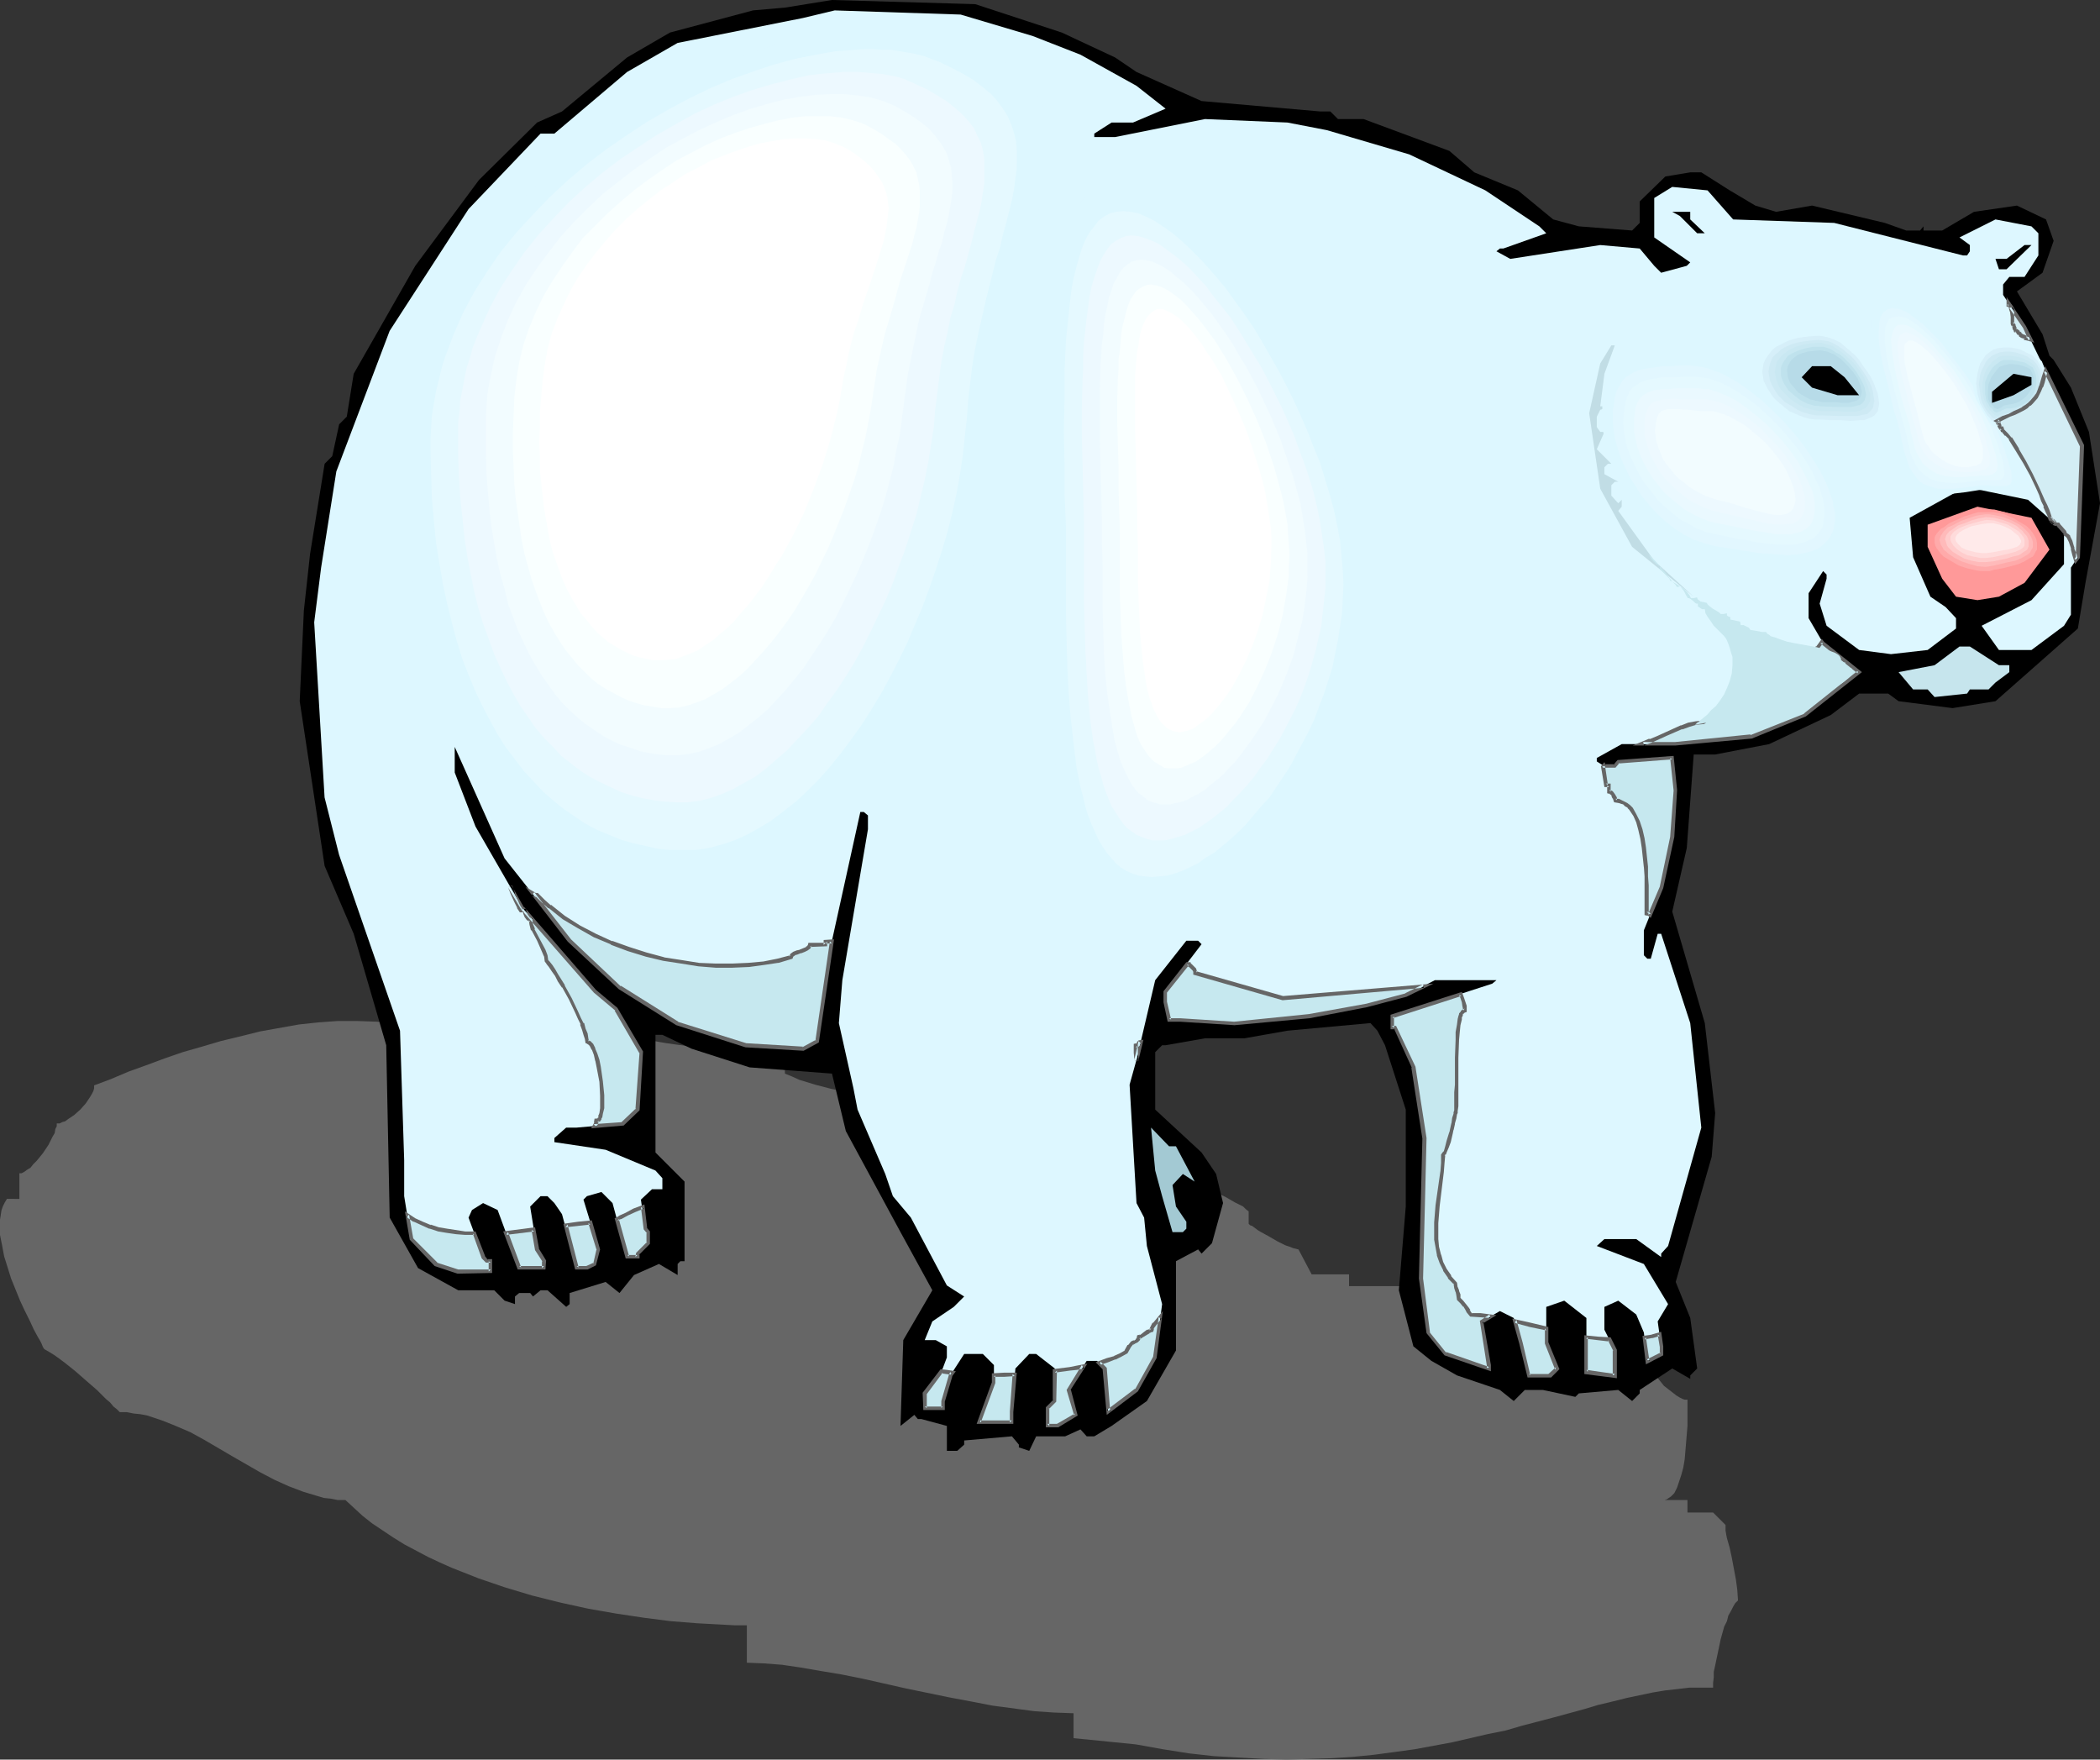 <?xml version="1.0" encoding="UTF-8" standalone="no"?>
<svg
   version="1.0"
   width="129.724mm"
   height="108.683mm"
   id="svg79"
   sodipodi:docname="Bear - Polar 09.wmf"
   xmlns:inkscape="http://www.inkscape.org/namespaces/inkscape"
   xmlns:sodipodi="http://sodipodi.sourceforge.net/DTD/sodipodi-0.dtd"
   xmlns="http://www.w3.org/2000/svg"
   xmlns:svg="http://www.w3.org/2000/svg">
  <rect width="100%" height="100%" fill="#333333" stroke="none"/>
  <sodipodi:namedview
     id="namedview79"
     pagecolor="#ffffff"
     bordercolor="#000000"
     borderopacity="0.25"
     inkscape:showpageshadow="2"
     inkscape:pageopacity="0.0"
     inkscape:pagecheckerboard="0"
     inkscape:deskcolor="#d1d1d1"
     inkscape:document-units="mm" />
  <defs
     id="defs1">
    <pattern
       id="WMFhbasepattern"
       patternUnits="userSpaceOnUse"
       width="6"
       height="6"
       x="0"
       y="0" />
  </defs>
  <path
     style="fill:#666666;fill-opacity:1;fill-rule:evenodd;stroke:none"
     d="m 92.273,238.836 -4.363,-0.323 -4.525,-0.162 h -4.525 l -4.525,0.323 -4.525,0.485 -4.525,0.808 -4.525,0.808 -4.525,1.131 -4.686,1.131 -4.363,1.293 -4.525,1.293 -4.202,1.454 -4.363,1.616 -4.04,1.454 -4.202,1.778 -3.878,1.454 v 0.646 l -0.162,0.646 -0.323,0.646 -0.485,0.808 -0.97,1.454 -1.293,1.454 -1.454,1.293 -1.454,0.97 -0.646,0.485 -0.646,0.162 -0.646,0.323 h -0.646 v 0.646 l -0.323,0.646 -0.162,0.97 -0.485,0.808 -0.97,1.939 -1.293,1.939 -1.454,1.778 -0.808,0.808 -0.646,0.808 -0.808,0.485 -0.646,0.485 -0.646,0.323 H 4.525 v 5.979 H 1.616 l -0.485,0.808 -0.485,0.97 -0.323,0.97 L 0.162,283.759 0,284.729 v 1.131 2.424 l 0.485,2.424 0.485,2.586 0.808,2.586 0.808,2.586 2.101,5.171 1.131,2.424 1.131,2.262 0.97,2.101 0.97,1.778 0.485,0.808 0.323,0.646 0.323,0.808 0.323,0.485 1.131,0.646 1.293,0.808 1.131,0.808 1.293,0.97 2.424,1.939 2.586,2.262 2.424,2.101 2.101,2.101 0.97,0.808 0.808,0.97 0.808,0.646 0.646,0.646 h 1.616 l 1.616,0.323 1.616,0.162 1.616,0.323 3.394,1.131 3.232,1.293 3.394,1.454 3.232,1.778 6.626,3.878 6.464,3.717 3.394,1.778 3.232,1.454 3.394,1.293 3.232,0.97 1.616,0.485 1.616,0.162 1.616,0.323 h 1.778 l 1.939,1.778 2.101,1.939 2.262,1.778 2.424,1.616 2.424,1.616 2.586,1.616 2.747,1.454 2.747,1.454 2.747,1.293 2.909,1.293 6.141,2.424 6.141,2.101 6.464,1.939 6.464,1.616 6.626,1.454 6.464,1.131 6.464,0.97 6.302,0.808 6.141,0.485 5.979,0.323 2.909,0.162 h 2.747 v 8.726 l 4.04,0.162 4.202,0.323 4.363,0.646 4.686,0.808 4.848,0.808 4.848,0.97 10.019,2.262 10.181,2.101 5.171,0.97 5.01,0.97 4.848,0.646 4.848,0.646 4.686,0.323 4.525,0.162 v 5.817 l 14.544,1.454 6.302,1.131 6.141,0.97 5.818,0.646 5.818,0.323 5.656,0.323 5.494,0.162 5.333,-0.162 5.171,-0.162 5.01,-0.323 4.848,-0.485 4.848,-0.646 4.686,-0.646 4.363,-0.808 4.363,-0.808 4.202,-0.97 4.202,-0.97 4.04,-0.808 3.878,-1.131 3.717,-0.97 3.717,-0.97 3.555,-0.97 3.555,-0.97 3.232,-0.97 3.394,-0.808 3.232,-0.808 3.07,-0.646 3.07,-0.646 2.909,-0.485 2.909,-0.323 2.747,-0.323 h 2.747 2.747 v -1.131 l 0.162,-1.293 v -1.293 l 0.323,-1.454 0.646,-3.07 0.646,-3.07 0.808,-2.909 0.646,-1.293 0.323,-1.293 0.646,-1.131 0.485,-0.97 0.485,-0.808 0.646,-0.646 -0.162,-2.424 -0.323,-2.424 -0.97,-5.171 -0.485,-2.262 -0.646,-2.262 -0.162,-0.808 -0.162,-0.97 v -0.646 -0.646 l -2.909,-2.909 h -5.979 v -2.909 h -5.818 0.485 l 0.485,-0.162 0.485,-0.323 0.485,-0.323 0.808,-0.808 0.646,-1.293 0.485,-1.454 0.485,-1.454 0.485,-1.778 0.323,-1.939 0.323,-3.878 0.323,-3.878 v -1.778 -1.616 -2.747 h -0.646 l -0.485,-0.162 -0.646,-0.323 -0.808,-0.485 -1.454,-1.131 -1.454,-1.131 -1.293,-1.616 -0.97,-1.293 -0.485,-0.808 -0.323,-0.646 -0.162,-0.646 v -0.485 l -1.131,-0.162 -1.131,-0.323 -2.101,-1.131 -2.262,-0.97 -1.131,-0.323 -0.97,-0.162 -0.162,-0.97 v -0.646 l -0.162,-0.485 -0.162,-0.323 -0.323,-0.323 h -0.162 l -0.485,-0.162 h -0.646 l -0.323,-0.162 -0.162,-0.162 -0.162,-0.323 -0.162,-0.485 -0.162,-0.808 v -0.97 h -0.646 l -0.485,-0.323 -0.808,-0.162 -0.646,-0.485 -1.616,-0.808 -1.616,-1.131 -1.616,-1.131 -1.616,-0.808 -0.646,-0.485 -0.646,-0.162 -0.808,-0.323 h -0.485 l -2.909,-5.817 h -20.523 v 2.747 h -23.432 v -2.747 h -8.726 l -3.07,-5.817 -0.646,-0.162 -0.646,-0.162 -0.808,-0.323 -0.97,-0.323 -1.939,-0.97 -1.939,-1.131 -1.778,-0.97 -0.808,-0.485 -0.646,-0.485 -0.646,-0.485 -0.485,-0.162 -0.162,-0.162 -0.162,-0.162 v -2.909 l -0.646,-0.485 -0.646,-0.646 -1.939,-0.97 -1.939,-1.131 -2.262,-1.131 -2.101,-1.131 -2.101,-1.131 -1.616,-1.131 -0.808,-0.485 -0.646,-0.646 h -2.101 l -2.262,-0.162 -4.363,-0.646 -4.202,-0.97 -4.202,-1.131 -4.04,-0.97 -1.939,-0.646 -1.939,-0.323 -1.778,-0.485 -1.778,-0.162 -1.778,-0.323 h -1.616 l -1.454,-1.293 -1.616,-1.131 -1.454,-1.131 -1.616,-0.97 -1.778,-0.97 -3.555,-1.454 -1.939,-0.646 -3.878,-1.131 -4.04,-0.97 -4.202,-0.646 -4.202,-0.646 -4.202,-0.485 -4.363,-0.485 -4.202,-0.485 -4.202,-0.646 -4.04,-0.808 -3.717,-0.97 -3.717,-1.131 -1.778,-0.808 -1.616,-0.646 v -2.909 l -0.485,-0.323 -0.323,-0.323 -0.646,-0.162 -0.808,-0.162 -0.97,-0.323 -0.97,-0.162 -2.262,-0.323 -2.424,-0.323 -2.747,-0.323 -5.656,-0.485 -2.909,-0.323 -2.747,-0.323 -2.424,-0.323 -2.262,-0.323 -1.939,-0.323 -0.808,-0.162 -0.646,-0.323 -0.485,-0.162 -0.485,-0.323 -0.162,-0.162 -0.162,-0.323 h -3.717 l -3.878,-0.162 -7.757,-0.646 -7.434,-0.808 -7.595,-0.97 -7.272,-0.646 -3.717,-0.323 h -3.555 l -3.555,-0.162 -3.394,0.162 -3.394,0.323 z"
     id="path1" />
  <path
     style="fill:#000000;fill-opacity:1;fill-rule:evenodd;stroke:none"
     d="m 247.894,7.595 12.443,5.817 5.01,3.393 15.19,6.787 27.634,2.424 h 2.424 l 1.778,1.778 h 5.979 l 20.038,7.433 5.818,5.009 10.181,4.201 8.242,6.787 5.979,1.616 12.443,0.97 1.778,-1.778 v -5.009 l 5.979,-5.817 5.818,-0.97 h 2.586 l 6.626,4.201 5.979,3.555 4.848,1.454 8.403,-1.454 16.968,4.04 5.01,1.778 h 3.232 l 0.808,-0.97 v 0.97 h 4.363 l 7.434,-4.363 10.019,-1.454 6.787,3.232 1.778,5.009 -2.586,7.433 -5.979,4.363 5.979,10.019 1.616,5.009 0.97,0.97 4.04,6.464 4.202,10.342 2.586,16.644 -3.394,18.583 -1.778,10.665 -19.23,16.967 -10.019,1.616 -12.605,-1.616 -2.424,-1.778 h -6.787 l -6.626,5.009 -14.382,6.787 -12.605,2.424 h -5.01 l -1.616,21.815 -3.394,14.867 7.595,26.017 2.424,21.007 -0.808,10.18 -8.403,29.249 3.394,8.403 1.616,11.796 -1.616,1.616 v 0.808 l -4.202,-2.424 -7.595,5.009 v 0.808 l -1.778,1.778 -3.232,-2.586 -9.211,0.808 -0.808,0.808 -7.595,-1.616 h -4.202 l -2.586,2.586 -3.232,-2.586 -10.019,-3.393 -5.979,-3.393 -4.202,-3.393 -3.394,-13.089 1.616,-19.553 v -22.623 l -4.848,-15.028 -1.778,-3.393 -1.616,-1.778 -19.392,1.778 -10.019,1.778 h -9.211 l -9.211,1.616 h -0.808 l -1.616,1.616 v 13.412 l 10.827,10.019 3.394,5.009 1.616,6.787 -2.586,9.372 -2.424,2.424 -0.808,-0.97 -5.171,2.747 v 20.846 l -6.787,11.796 -8.242,5.817 -4.04,2.424 h -1.778 l -1.454,-1.616 -3.555,1.616 h -6.787 l -1.616,3.393 -2.424,-0.808 v -0.646 l -1.616,-1.939 -11.15,0.97 v 0.97 l -1.616,1.454 h -2.424 v -5.817 l -5.979,-1.616 h -0.808 l -0.808,-0.97 -3.232,2.586 0.646,-20.038 6.787,-11.635 -7.434,-13.574 -12.766,-23.593 -3.232,-13.412 -19.23,-1.454 -13.574,-4.363 -6.787,-3.232 h -1.616 v 27.471 l 6.787,6.787 v 18.583 h -0.97 l -0.646,0.646 v 2.586 l -4.363,-2.586 -5.818,2.586 -3.394,4.201 -3.232,-2.586 -8.403,2.586 v 2.586 l -0.808,0.646 -4.363,-3.878 h -1.616 l -1.778,1.454 -0.646,-0.808 h -2.586 l -0.97,0.808 v 1.778 l -2.424,-0.808 -2.424,-2.424 h -8.403 l -9.373,-5.171 -6.626,-11.796 -0.808,-40.237 -7.595,-26.017 -6.787,-15.836 -5.818,-38.459 0.97,-21.169 1.454,-13.251 3.394,-21.007 1.778,-1.778 1.616,-7.433 1.778,-1.778 L 82.578,87.261 96.96,62.052 111.827,42.014 125.401,28.602 131.219,26.017 146.409,13.412 156.429,7.595 175.821,2.424 183.254,1.778 194.243,0 227.694,0.97 Z"
     id="path2" />
  <path
     style="fill:#ddf7ff;fill-opacity:1;fill-rule:evenodd;stroke:none"
     d="m 241.107,8.403 11.15,4.363 13.09,7.272 6.787,5.333 -7.595,3.232 h -5.01 l -4.04,2.586 v 0.808 h 4.848 l 21.008,-4.201 19.23,0.808 9.211,1.778 19.23,5.656 17.776,8.403 12.605,8.403 1.616,1.616 -10.019,3.555 h -0.808 l -0.808,0.646 3.232,1.778 21.008,-3.232 9.211,0.808 3.394,4.04 1.616,1.616 5.979,-1.616 0.808,-0.808 -8.403,-5.817 v -9.211 l 4.202,-2.586 8.242,0.808 5.979,6.787 23.594,0.808 30.058,7.595 h 0.97 l 0.646,-0.97 v -1.454 l -2.424,-1.778 8.403,-4.201 8.403,1.616 1.616,1.616 v 5.171 l -3.232,5.009 h -3.555 l -1.454,1.778 v 2.424 l 5.01,7.595 13.413,27.633 -0.97,26.017 -1.616,2.424 v 10.988 l -1.616,2.586 -7.595,5.656 h -7.595 l -4.04,-5.656 11.635,-5.979 7.595,-8.403 v -7.595 l -8.403,-7.433 -12.605,-2.586 -4.202,0.808 -10.827,5.979 0.808,9.211 4.04,9.211 3.555,2.424 2.424,2.586 v 2.424 l -6.626,5.009 -8.565,0.97 -7.434,-0.97 -7.595,-5.656 -1.616,-5.171 1.616,-5.817 v -0.97 l -0.808,-0.808 -3.394,5.171 v 5.817 l 3.394,5.817 8.403,6.787 -12.605,10.019 -12.605,5.009 -17.614,1.778 h -12.605 l -5.818,3.232 v 0.808 l 1.778,1.131 h 2.424 l 0.808,-1.131 12.605,-0.808 0.808,7.595 -0.808,10.827 -2.586,11.796 -4.04,10.019 v 5.817 l 0.808,0.808 h 0.808 l 1.616,-5.817 h 0.808 l 6.787,20.846 2.586,24.401 -7.757,27.633 -1.616,1.778 v 0.808 l -5.818,-4.201 h -7.434 l -1.778,1.616 10.989,4.201 5.656,9.372 -2.424,4.04 0.808,5.817 v 1.778 l -3.232,1.616 -0.808,-6.625 -1.778,-4.201 -4.202,-3.232 -3.232,1.454 v 5.333 l 2.424,4.848 v 5.817 l -6.626,-0.808 v -12.604 l -5.171,-4.04 -4.202,1.454 v 8.564 l 2.586,5.817 -1.778,1.616 H 356.974 l -1.778,-7.433 -1.778,-5.979 -3.232,-1.616 -4.202,2.424 1.616,10.18 v 0.808 l -10.181,-3.393 -4.04,-5.009 -1.616,-12.604 0.808,-32.804 -2.586,-16.483 -4.202,-9.211 h -0.808 v -2.747 l 23.432,-7.595 0.97,-0.808 h -14.382 l -6.787,3.555 -9.211,2.424 -13.251,2.424 -17.614,1.616 -12.605,-0.646 h -2.586 l -0.808,-4.201 v -2.586 l 8.403,-10.988 -0.808,-0.808 h -2.747 l -7.272,9.211 -4.363,18.583 -1.616,5.817 1.616,27.633 1.778,3.393 0.646,6.625 3.555,13.574 -1.616,12.443 -4.363,7.595 -6.626,5.009 -0.808,-10.019 -1.778,-1.778 h -2.424 l -4.202,6.787 1.778,5.817 -4.363,2.586 h -2.424 v -4.201 l 1.778,-1.616 v -7.595 l -4.363,-3.393 h -1.616 l -3.232,3.393 -0.808,10.019 v 2.586 h -7.595 l 3.394,-9.211 v -4.201 l -2.586,-2.586 h -4.363 l -3.232,5.009 -1.778,5.979 v 1.616 h -4.202 v -3.393 l 4.202,-5.817 0.97,-2.586 v -2.586 l -2.586,-1.454 h -2.586 l 1.778,-4.363 5.01,-3.393 2.424,-2.424 -4.04,-2.586 -8.403,-15.836 -4.202,-5.009 -1.778,-5.171 -6.464,-15.028 -0.97,-5.009 -3.394,-15.19 0.808,-10.019 5.979,-35.228 v -3.232 l -0.97,-0.808 h -0.808 l -6.626,30.057 -3.555,23.593 -3.232,1.616 -13.413,-0.808 -15.837,-5.171 -13.574,-8.241 -11.635,-10.988 -15.19,-19.23 -11.635,-26.017 v 5.979 l 4.848,12.604 10.989,19.068 16.806,19.391 5.01,4.201 5.818,10.019 -0.808,13.412 -3.394,3.232 -10.827,0.97 h -2.424 l -2.747,2.424 v 0.97 l 11.958,1.778 11.635,4.848 1.616,1.778 v 2.586 h -2.424 l -2.586,2.424 0.97,6.787 0.808,0.808 v 2.586 l -2.586,2.424 v 0.808 h -2.424 l -3.394,-12.604 -2.586,-2.586 -3.394,0.97 -0.808,0.808 3.555,11.635 -0.97,3.393 -1.778,0.97 h -2.424 l -3.394,-12.604 -1.778,-2.586 -1.616,-1.616 h -1.616 l -2.424,2.424 1.616,10.019 1.616,2.747 v 1.616 h -5.818 l -5.01,-13.574 -3.394,-1.616 -2.586,1.616 -0.808,1.778 3.394,9.211 0.808,0.97 h 0.97 v 2.424 h -7.595 l -5.171,-1.778 -5.818,-5.817 -1.616,-10.019 v -8.403 l -0.97,-30.218 -8.403,-24.239 -5.818,-16.806 -3.394,-13.412 -2.424,-40.883 1.616,-12.766 3.555,-22.462 12.443,-32.804 18.422,-28.441 16.806,-17.614 h 3.232 l 16.968,-14.382 11.797,-6.787 29.25,-5.817 7.434,-1.778 29.411,0.97 z"
     id="path3" />
  <path
     style="fill:#000000;fill-opacity:1;fill-rule:evenodd;stroke:none"
     d="m 394.627,51.225 3.394,3.232 h 2.424 -4.202 l -4.04,-4.04 -1.778,-0.97 h 4.202 z"
     id="path4" />
  <path
     style="fill:#000000;fill-opacity:1;fill-rule:evenodd;stroke:none"
     d="m 468.478,62.86 h -1.778 l -0.808,-2.424 h 2.586 l 4.202,-3.232 h 1.616 z"
     id="path5" />
  <path
     style="fill:#ddf7ff;fill-opacity:1;fill-rule:evenodd;stroke:none"
     d="m 386.224,64.638 -0.808,0.808 h -2.586 1.778 l 0.808,-2.586 0.808,0.808 z"
     id="path6" />
  <path
     style="fill:#ddf7ff;fill-opacity:1;fill-rule:evenodd;stroke:none"
     d="m 377.82,78.858 v -2.424 l 1.616,-0.808 -0.808,2.424 z"
     id="path7" />
  <path
     style="fill:#c1dde5;fill-opacity:1;fill-rule:evenodd;stroke:none"
     d="m 374.588,87.261 -0.97,7.595 h 2.586 l -2.586,0.808 -0.808,1.616 v 2.424 l 0.808,1.131 h 0.97 l -1.778,4.04 3.394,3.393 h -0.808 l -0.808,0.808 v 1.616 l 3.232,1.778 h -0.808 l -0.808,0.808 v 2.424 l 1.616,1.778 0.808,-0.808 v 1.616 l -0.808,0.97 8.403,11.635 9.211,8.403 -14.382,-11.635 -7.434,-13.574 -2.586,-17.614 2.586,-11.635 2.586,-4.201 h 0.808 z"
     id="path8" />
  <path
     style="fill:#ff9999;fill-opacity:1;fill-rule:evenodd;stroke:none"
     d="m 478.497,128.306 -5.818,7.757 -5.979,3.232 -5.01,0.808 -5.01,-0.808 -3.232,-4.201 -3.394,-7.433 v -5.171 l 11.635,-4.201 12.605,2.586 z"
     id="path9" />
  <path
     style="fill:#c6e5ed;fill-opacity:1;fill-rule:evenodd;stroke:none"
     d="m 466.7,155.292 h 2.424 v 1.616 l -3.232,2.424 -1.616,1.616 h -4.363 l -0.646,0.97 -7.595,0.808 -1.616,-1.778 h -3.394 l -3.394,-4.04 8.403,-1.616 5.818,-4.363 h 2.424 z"
     id="path10" />
  <path
     style="fill:#a3c9d3;fill-opacity:1;fill-rule:evenodd;stroke:none"
     d="m 274.558,267.6 4.363,8.241 -2.747,-1.778 -2.424,2.586 0.808,5.009 2.424,3.555 v 1.616 l -0.808,0.808 h -2.424 l -2.424,-8.403 -1.616,-5.979 -0.97,-10.019 4.202,4.363 z"
     id="path11" />
  <path
     style="fill:#ddf7ff;fill-opacity:1;fill-rule:evenodd;stroke:none"
     d="m 224.301,9.049 -1.939,-0.646 -1.939,-0.485 -2.101,-0.646 -1.939,-0.323 -2.262,-0.323 -2.262,-0.323 h -2.262 l -2.262,-0.162 -2.424,0.162 h -2.424 l -2.424,0.323 -2.586,0.323 -2.586,0.323 -2.586,0.485 -5.333,1.131 -5.333,1.454 -5.333,1.778 -5.494,2.101 -5.656,2.262 -5.494,2.747 -5.333,2.909 -5.333,3.232 -5.333,3.232 -5.171,3.717 -5.171,3.878 -4.848,4.04 -4.525,4.363 -4.363,4.525 -4.202,4.686 -3.878,4.848 -1.939,2.586 -1.616,2.586 -1.778,2.586 -1.616,2.586 -1.454,2.747 -2.586,5.494 -1.131,2.747 -1.131,2.747 -0.97,2.909 -0.97,2.909 -0.646,2.909 -0.646,2.909 -0.485,2.909 -0.323,3.07 -0.323,2.909 v 3.07 3.07 l 0.162,6.141 0.485,5.817 0.485,5.817 0.808,5.494 0.808,5.333 1.131,5.171 1.131,4.848 1.293,4.848 1.293,4.525 1.616,4.363 1.616,4.201 1.778,4.04 1.939,3.878 1.939,3.717 2.262,3.393 2.101,3.232 2.424,3.07 2.424,2.909 2.424,2.586 2.586,2.586 2.747,2.101 2.747,2.101 2.909,1.939 2.747,1.778 3.07,1.454 3.07,1.293 3.07,1.131 3.07,0.808 3.232,0.808 3.232,0.485 3.394,0.162 3.394,0.162 3.232,-0.162 3.394,-0.485 3.232,-0.808 3.394,-1.131 3.232,-1.616 3.07,-1.616 3.232,-2.101 3.07,-2.262 3.07,-2.586 2.909,-2.747 3.07,-2.909 2.747,-3.232 2.747,-3.393 2.747,-3.555 2.586,-3.717 2.586,-3.878 2.262,-4.201 2.424,-4.201 2.101,-4.363 2.101,-4.363 1.939,-4.525 1.939,-4.686 1.616,-4.525 1.616,-4.848 1.454,-4.686 1.293,-4.848 1.131,-5.009 1.131,-4.848 0.808,-4.686 0.646,-4.848 0.485,-4.848 0.323,-4.686 0.323,-4.686 0.485,-4.525 0.646,-4.363 0.646,-4.201 0.646,-4.04 0.97,-3.878 0.808,-3.878 0.808,-3.555 0.97,-3.555 0.808,-3.393 0.97,-3.232 0.808,-3.232 0.646,-3.07 0.808,-2.909 0.485,-2.747 0.485,-2.747 0.485,-2.586 0.162,-2.586 0.162,-2.424 -0.162,-2.262 -0.323,-2.262 -0.485,-2.262 -0.646,-2.101 -0.97,-1.939 -1.131,-1.939 -1.616,-1.778 -1.616,-1.939 -2.101,-1.616 -2.424,-1.778 -2.747,-1.616 -1.454,-0.646 -1.616,-0.808 -1.616,-0.808 z"
     id="path12" />
  <path
     style="fill:#e5f9ff;fill-opacity:1;fill-rule:evenodd;stroke:none"
     d="m 219.129,14.382 -1.778,-0.646 -1.616,-0.646 -1.939,-0.485 -1.778,-0.323 -1.939,-0.323 -1.939,-0.323 h -2.101 l -2.101,-0.162 h -2.101 l -2.262,0.162 -4.525,0.323 -4.525,0.808 -4.848,0.97 -4.848,1.293 -4.848,1.616 -5.01,1.778 -5.01,2.101 -5.01,2.424 -4.848,2.586 -5.01,2.909 -4.686,3.07 -4.686,3.232 -4.686,3.555 -4.363,3.717 -4.202,3.878 -4.04,4.201 -3.878,4.201 -3.555,4.363 -3.232,4.686 -3.07,4.848 -1.293,2.424 -1.293,2.424 -1.131,2.586 -1.131,2.586 -0.97,2.586 -0.97,2.586 -0.808,2.586 -0.646,2.747 -0.646,2.586 -0.485,2.747 -0.485,2.909 -0.162,2.747 -0.162,2.747 v 2.909 l 0.162,5.656 0.162,5.333 0.485,5.333 0.485,5.009 0.808,5.009 0.808,4.686 0.97,4.525 1.131,4.525 1.131,4.201 1.293,4.201 1.454,3.717 1.616,3.878 1.616,3.393 1.778,3.393 1.778,3.232 1.939,3.07 2.101,2.747 2.101,2.747 2.262,2.424 2.262,2.424 2.424,2.101 2.424,1.939 2.586,1.778 2.424,1.616 2.747,1.454 2.747,1.131 2.747,1.131 2.747,0.808 2.909,0.646 2.909,0.646 2.909,0.323 h 3.07 2.909 l 3.07,-0.485 3.07,-0.808 2.909,-0.97 2.909,-1.293 2.909,-1.616 2.909,-1.778 2.747,-2.101 2.909,-2.262 2.586,-2.424 2.747,-2.747 2.586,-2.909 2.586,-3.232 2.424,-3.232 2.424,-3.393 2.262,-3.555 2.262,-3.717 2.101,-3.878 2.101,-4.04 1.939,-4.04 1.778,-4.201 1.778,-4.201 1.616,-4.363 1.454,-4.201 1.454,-4.525 1.293,-4.363 1.131,-4.525 0.97,-4.363 0.808,-4.525 0.646,-4.363 0.485,-4.525 0.485,-4.363 0.323,-4.201 0.485,-4.201 0.485,-4.04 0.646,-3.717 0.808,-3.878 0.808,-3.555 0.808,-3.555 0.808,-3.232 0.808,-3.232 0.808,-3.232 0.97,-2.909 0.646,-2.909 0.808,-2.909 0.646,-2.586 0.646,-2.586 0.485,-2.586 0.323,-2.424 0.323,-2.262 V 37.167 35.066 l -0.162,-2.101 -0.485,-1.939 -0.646,-1.939 -0.808,-1.939 -1.131,-1.778 -1.293,-1.778 -1.454,-1.616 -1.939,-1.616 -2.101,-1.616 -2.424,-1.454 -2.747,-1.454 z"
     id="path13" />
  <path
     style="fill:#edf9ff;fill-opacity:1;fill-rule:evenodd;stroke:none"
     d="m 213.958,19.714 -1.454,-0.646 -1.454,-0.646 -1.616,-0.485 -1.616,-0.323 -1.778,-0.323 -1.778,-0.162 -3.717,-0.323 h -3.717 l -4.04,0.323 -4.202,0.485 -4.202,0.97 -4.363,1.131 -4.363,1.293 -4.525,1.616 -4.363,1.778 -4.525,2.101 -4.363,2.424 -4.525,2.586 -4.202,2.747 -4.363,2.909 -4.04,3.07 -4.04,3.393 -3.878,3.555 -3.555,3.717 -3.555,3.878 -3.232,4.04 -2.909,4.201 -2.747,4.201 -2.424,4.525 -2.101,4.686 -0.97,2.262 -0.97,2.424 -0.646,2.424 -0.808,2.424 -0.485,2.424 -0.485,2.586 -0.485,2.424 -0.162,2.586 -0.323,2.586 v 2.586 5.171 l 0.162,5.009 0.323,4.848 0.485,4.525 0.485,4.686 0.646,4.363 0.808,4.201 0.808,4.04 0.97,3.878 1.131,3.717 1.293,3.555 1.293,3.555 1.454,3.232 1.454,3.07 1.616,3.07 1.616,2.747 1.778,2.586 1.778,2.586 1.939,2.262 2.101,2.101 1.939,2.101 2.262,1.778 2.101,1.616 2.262,1.454 2.424,1.293 2.424,1.131 2.424,1.131 2.424,0.808 2.586,0.646 2.586,0.485 2.586,0.323 2.747,0.162 h 2.586 l 2.747,-0.323 2.586,-0.646 2.747,-0.97 2.586,-1.131 2.586,-1.454 2.586,-1.454 2.586,-1.939 2.424,-2.101 2.586,-2.262 2.262,-2.424 2.424,-2.586 2.424,-2.747 2.101,-3.07 2.262,-3.07 2.101,-3.232 2.101,-3.393 1.939,-3.555 1.778,-3.555 1.778,-3.717 1.778,-3.717 1.616,-3.878 1.454,-4.04 1.454,-3.878 1.293,-4.04 1.293,-4.04 0.97,-4.04 0.97,-4.04 0.808,-4.04 0.646,-4.04 0.646,-4.04 0.323,-4.04 0.485,-3.878 0.485,-3.878 0.485,-3.555 0.646,-3.555 0.808,-3.393 0.646,-3.393 0.97,-3.07 0.646,-3.07 0.808,-2.909 0.97,-2.909 1.454,-5.333 0.646,-2.586 0.646,-2.424 0.646,-2.424 0.485,-2.262 0.323,-2.262 0.323,-2.101 v -1.939 -2.101 -1.778 l -0.323,-1.939 -0.485,-1.778 -0.808,-1.616 -0.808,-1.778 -1.131,-1.454 -1.454,-1.616 -1.616,-1.454 -1.939,-1.616 -2.101,-1.293 -2.424,-1.454 z"
     id="path14" />
  <path
     style="fill:#f2fcff;fill-opacity:1;fill-rule:evenodd;stroke:none"
     d="m 208.949,24.724 -2.747,-1.131 -2.747,-0.808 -3.07,-0.485 -3.232,-0.323 h -3.232 l -3.555,0.162 -3.717,0.485 -3.717,0.646 -3.717,0.97 -3.878,1.131 -4.04,1.454 -3.878,1.616 -3.878,1.778 -4.04,2.101 -3.878,2.101 -3.878,2.586 -3.717,2.586 -3.555,2.747 -3.717,2.909 -3.394,3.232 -3.232,3.232 -3.232,3.555 -2.747,3.555 -2.747,3.717 -2.586,3.878 -2.262,4.04 -1.939,4.201 -1.616,4.201 -1.454,4.363 -0.97,4.525 -0.485,2.424 -0.323,2.262 -0.162,2.262 -0.162,2.424 v 4.686 4.525 l 0.162,4.363 0.323,4.201 0.323,4.04 0.485,4.04 0.646,3.878 0.646,3.717 0.808,3.555 0.97,3.393 0.808,3.393 1.131,3.07 1.131,3.07 1.293,2.747 1.293,2.747 1.454,2.586 1.454,2.424 1.616,2.262 1.616,2.262 1.616,1.939 1.778,1.778 1.939,1.778 1.778,1.454 2.101,1.454 1.939,1.293 2.101,1.131 2.101,0.97 2.101,0.646 2.262,0.808 2.262,0.485 2.262,0.323 2.262,0.162 h 2.424 l 2.424,-0.323 2.262,-0.485 2.262,-0.808 2.424,-0.97 2.262,-1.293 2.262,-1.293 2.262,-1.778 2.262,-1.778 2.262,-1.939 2.101,-2.262 2.101,-2.262 2.101,-2.586 2.101,-2.586 1.939,-2.909 1.939,-2.909 1.939,-3.07 1.778,-3.07 1.616,-3.232 1.616,-3.393 1.616,-3.393 1.454,-3.393 1.454,-3.555 1.293,-3.555 1.293,-3.717 1.131,-3.555 0.97,-3.717 0.97,-3.717 0.646,-3.717 0.808,-3.555 0.485,-3.717 0.485,-3.717 0.485,-3.555 0.485,-3.393 0.646,-3.232 0.646,-3.232 0.646,-3.07 0.646,-3.07 0.808,-2.747 0.808,-2.747 0.808,-2.747 0.646,-2.586 0.808,-2.424 0.646,-2.424 0.808,-2.262 0.485,-2.262 0.646,-2.101 0.485,-2.101 0.323,-1.939 0.323,-1.939 0.162,-1.939 v -1.778 l -0.162,-1.778 -0.162,-1.616 -0.485,-1.616 -0.485,-1.616 -0.808,-1.454 -0.97,-1.454 -1.131,-1.454 -1.293,-1.454 -1.778,-1.454 -1.778,-1.293 -2.101,-1.293 z"
     id="path15" />
  <path
     style="fill:#f9ffff;fill-opacity:1;fill-rule:evenodd;stroke:none"
     d="m 203.777,30.057 -2.101,-1.131 -2.424,-0.808 -2.586,-0.646 -2.747,-0.323 h -2.909 -3.07 l -3.07,0.323 -3.232,0.646 -3.232,0.808 -3.394,0.97 -3.394,1.131 -3.394,1.293 -3.555,1.616 -3.394,1.778 -3.394,1.778 -3.394,2.262 -3.232,2.262 -3.232,2.424 -3.07,2.586 -3.07,2.747 -2.909,2.909 -2.909,2.909 -2.424,3.232 -2.424,3.393 -2.262,3.393 -2.101,3.555 -1.778,3.717 -1.616,3.878 -1.293,3.878 -0.97,4.04 -0.646,4.04 -0.485,4.201 -0.162,4.201 -0.162,4.04 v 4.04 l 0.162,3.717 0.162,3.878 0.323,3.555 0.485,3.393 0.485,3.393 0.485,3.232 0.646,3.07 0.808,2.909 0.808,2.909 0.97,2.747 0.97,2.586 0.97,2.424 1.131,2.424 1.293,2.262 1.293,2.101 1.293,1.939 1.454,1.778 1.454,1.778 1.454,1.454 1.616,1.616 1.616,1.293 1.778,1.131 1.778,0.97 1.778,0.97 1.778,0.808 1.939,0.646 1.778,0.485 2.101,0.323 1.939,0.323 h 1.939 l 2.101,-0.162 2.101,-0.485 1.939,-0.646 2.101,-0.808 1.939,-1.131 1.939,-1.131 1.939,-1.454 2.101,-1.616 1.939,-1.778 1.778,-1.939 1.939,-2.101 1.939,-2.262 1.778,-2.262 1.778,-2.424 1.778,-2.586 1.616,-2.747 1.616,-2.747 1.616,-2.909 1.454,-3.07 1.454,-2.909 1.293,-3.07 1.293,-3.232 1.293,-3.232 2.262,-6.464 0.97,-3.232 0.808,-3.393 0.808,-3.232 0.646,-3.232 0.646,-3.393 0.485,-3.232 0.485,-3.232 0.485,-3.07 0.646,-2.909 0.646,-2.909 0.646,-2.747 0.808,-2.586 1.454,-5.009 0.646,-2.424 0.646,-2.262 1.454,-4.363 1.293,-4.04 0.485,-1.939 0.485,-1.778 0.323,-1.778 0.323,-1.778 0.162,-1.616 v -1.778 -1.454 l -0.162,-1.616 -0.323,-1.454 -0.323,-1.454 -0.646,-1.293 -0.808,-1.454 -0.97,-1.293 -1.131,-1.293 -1.293,-1.293 -1.616,-1.131 -1.778,-1.293 z"
     id="path16" />
  <path
     style="fill:#ffffff;fill-opacity:1;fill-rule:evenodd;stroke:none"
     d="m 198.606,35.228 -1.778,-0.97 -1.939,-0.808 -2.101,-0.646 -2.262,-0.323 -2.424,-0.162 h -2.586 l -2.586,0.162 -2.747,0.485 -2.747,0.485 -2.747,0.808 -2.909,0.97 -2.909,1.131 -2.909,1.131 -2.909,1.616 -2.909,1.454 -2.909,1.939 -2.747,1.778 -2.747,2.101 -2.747,2.262 -2.747,2.424 -2.424,2.424 -2.424,2.747 -2.262,2.747 -2.101,2.747 -2.101,3.07 -1.778,3.07 -1.616,3.393 -1.454,3.232 -1.293,3.393 -0.97,3.717 -0.646,3.555 -0.485,3.717 -0.323,3.717 -0.323,3.717 v 3.393 l -0.162,3.393 0.162,3.393 v 3.232 l 0.323,3.07 0.323,2.909 0.323,2.909 0.485,2.747 0.485,2.747 0.485,2.586 0.646,2.424 0.808,2.262 0.808,2.262 0.808,2.101 0.97,2.101 0.97,1.778 1.131,1.939 0.97,1.616 1.293,1.454 1.131,1.454 1.293,1.454 1.293,1.131 1.293,1.131 1.616,0.97 1.293,0.808 1.616,0.808 1.454,0.646 1.616,0.485 1.616,0.323 1.616,0.323 h 1.778 l 1.616,-0.162 1.778,-0.162 1.616,-0.646 1.778,-0.646 1.778,-0.808 1.616,-1.131 1.778,-1.131 1.616,-1.454 1.778,-1.454 1.616,-1.616 1.616,-1.939 1.616,-1.778 1.616,-2.101 1.616,-2.101 1.454,-2.262 1.454,-2.424 1.616,-2.424 2.747,-5.009 2.586,-5.333 2.262,-5.656 2.101,-5.656 1.778,-5.817 1.454,-5.817 0.646,-3.07 0.485,-2.747 0.485,-2.909 0.646,-2.747 0.485,-2.586 0.646,-2.586 0.646,-2.424 0.808,-2.262 1.293,-4.363 1.454,-4.201 1.293,-3.878 1.131,-3.555 0.97,-3.232 0.323,-1.616 0.323,-1.616 0.162,-1.454 0.162,-1.293 0.162,-1.454 -0.162,-1.293 -0.162,-1.293 -0.323,-1.293 -0.485,-1.293 -0.646,-1.293 -0.808,-1.131 -0.808,-1.131 -1.131,-1.293 -1.293,-1.131 -1.454,-1.131 z"
     id="path17" />
  <path
     style="fill:#ddf7ff;fill-opacity:1;fill-rule:evenodd;stroke:none"
     d="m 260.014,43.469 1.939,0.162 1.939,0.485 2.101,0.808 2.262,1.131 2.262,1.293 2.262,1.616 2.424,1.939 2.262,2.101 2.424,2.262 2.424,2.586 2.424,2.747 2.424,2.909 2.424,3.07 2.262,3.232 2.424,3.393 2.262,3.555 2.262,3.555 4.202,7.595 3.717,7.757 1.778,4.04 1.616,3.878 1.616,4.04 1.293,4.04 1.293,4.04 0.97,3.878 0.97,4.04 0.646,3.878 0.485,3.878 0.323,3.717 0.162,3.555 v 3.555 l -0.323,3.555 -0.323,3.555 -0.646,3.555 -0.646,3.555 -0.97,3.393 -0.97,3.393 -1.131,3.232 -1.293,3.393 -1.293,3.232 -1.454,3.07 -1.616,3.07 -1.616,2.909 -1.778,2.909 -1.778,2.747 -1.778,2.586 -2.101,2.586 -1.778,2.424 -2.101,2.262 -2.101,2.101 -2.101,2.101 -2.101,1.778 -2.101,1.778 -2.101,1.616 -2.101,1.454 -2.262,1.293 -2.101,0.97 -2.101,0.808 -1.939,0.808 -2.101,0.485 -1.939,0.323 -1.939,0.162 -1.778,-0.162 -1.778,-0.323 -1.616,-0.485 -1.616,-0.808 -1.293,-0.808 -1.454,-0.97 -1.293,-1.293 -1.131,-1.454 -1.131,-1.616 -0.97,-1.778 -0.97,-1.778 -0.97,-2.101 -0.808,-2.101 -0.646,-2.262 -0.646,-2.424 -0.646,-2.586 -0.646,-2.586 -0.485,-2.747 -0.485,-2.909 -0.323,-2.909 -0.323,-3.07 -0.323,-3.07 -0.485,-6.625 -0.323,-6.625 -0.323,-6.949 v -7.11 -7.11 -3.555 l -0.162,-3.717 v -3.878 l -0.162,-3.878 v -7.918 l -0.162,-8.08 -0.162,-7.918 0.162,-7.918 0.162,-7.757 0.162,-3.717 0.162,-3.555 0.323,-3.555 0.323,-3.393 0.323,-3.232 0.646,-3.07 0.485,-2.909 0.646,-2.747 0.646,-2.586 0.97,-2.262 0.808,-2.101 1.131,-1.939 1.131,-1.616 1.293,-1.293 1.454,-1.131 1.454,-0.808 1.778,-0.485 h 0.808 z"
     id="path18" />
  <path
     style="fill:#e5f9ff;fill-opacity:1;fill-rule:evenodd;stroke:none"
     d="m 262.276,49.286 1.616,0.162 1.778,0.323 1.939,0.808 1.939,0.97 1.939,1.293 2.101,1.454 2.101,1.778 2.101,1.939 2.101,2.101 2.101,2.262 2.262,2.586 2.101,2.586 2.101,2.909 2.101,2.909 2.101,3.07 1.939,3.232 1.939,3.393 1.939,3.393 1.778,3.393 1.778,3.555 1.616,3.555 1.616,3.717 1.454,3.717 1.454,3.555 1.131,3.717 1.131,3.717 0.97,3.555 0.808,3.717 0.646,3.555 0.323,3.393 0.323,3.555 0.162,3.232 -0.162,3.232 -0.162,3.393 -0.485,3.232 -0.485,3.232 -0.646,3.07 -0.646,3.232 -0.97,3.07 -0.97,3.07 -1.131,2.909 -1.131,3.07 -1.293,2.747 -2.909,5.494 -1.454,2.747 -1.616,2.424 -1.616,2.424 -1.616,2.424 -1.939,2.101 -3.555,4.201 -1.778,1.778 -1.939,1.778 -1.939,1.616 -1.778,1.454 -1.939,1.131 -1.778,1.293 -1.939,0.97 -1.778,0.808 -1.778,0.646 -1.778,0.485 -1.778,0.162 -1.778,0.162 -1.616,-0.162 -1.454,-0.162 -1.454,-0.485 -1.454,-0.646 -1.293,-0.808 -1.131,-0.97 -1.131,-1.293 -0.97,-1.131 -0.97,-1.454 -0.97,-1.616 -0.808,-1.778 -0.808,-1.778 -0.808,-2.101 -0.646,-2.101 -0.485,-2.101 -0.646,-2.424 -0.485,-2.424 -0.485,-2.424 -0.323,-2.747 -0.323,-2.747 -0.646,-5.494 -0.485,-5.979 -0.323,-6.141 -0.162,-6.302 -0.162,-6.464 v -6.625 -3.232 -3.555 -6.949 l -0.323,-7.272 v -7.433 l -0.162,-7.272 0.162,-7.272 v -6.949 l 0.162,-3.393 0.162,-3.393 0.323,-3.232 0.323,-3.07 0.323,-2.909 0.323,-2.909 0.485,-2.586 0.646,-2.586 0.646,-2.262 0.646,-2.101 0.808,-1.939 0.97,-1.778 1.131,-1.454 0.97,-1.293 1.293,-0.97 1.454,-0.808 1.454,-0.323 z"
     id="path19" />
  <path
     style="fill:#edf9ff;fill-opacity:1;fill-rule:evenodd;stroke:none"
     d="m 264.216,54.942 1.454,0.162 1.616,0.485 1.778,0.646 1.616,0.808 1.778,1.293 1.778,1.293 1.778,1.454 1.939,1.778 1.778,1.939 1.939,2.101 1.778,2.424 1.939,2.424 1.939,2.424 1.778,2.747 1.778,2.909 1.778,2.909 1.778,2.909 1.616,3.07 3.232,6.464 1.454,3.232 1.454,3.393 1.131,3.232 1.293,3.393 1.131,3.393 0.97,3.232 0.808,3.393 0.646,3.232 0.485,3.232 0.485,3.232 0.323,3.07 v 2.909 3.07 l -0.323,2.909 -0.323,2.909 -0.323,3.07 -0.646,2.747 -0.646,2.909 -0.808,2.909 -0.808,2.747 -0.97,2.747 -0.97,2.586 -1.131,2.586 -2.586,5.009 -1.293,2.424 -1.454,2.262 -1.293,2.101 -1.616,2.101 -1.454,2.101 -1.616,1.939 -1.616,1.778 -1.616,1.616 -1.454,1.616 -1.778,1.454 -1.616,1.293 -1.616,1.131 -1.616,1.131 -1.616,0.808 -1.616,0.808 -1.616,0.485 -1.616,0.485 -1.454,0.323 h -1.454 -1.454 l -1.293,-0.323 -1.293,-0.485 -1.131,-0.485 -1.131,-0.808 -1.131,-0.808 -0.97,-1.131 -0.808,-1.131 -0.808,-1.293 -0.97,-1.454 -0.646,-1.616 -0.646,-1.616 -0.646,-1.778 -0.485,-1.939 -0.646,-2.101 -0.485,-2.101 -0.323,-2.101 -0.485,-2.262 -0.646,-4.848 -0.485,-5.171 -0.323,-5.333 -0.323,-5.656 -0.162,-5.656 -0.162,-5.979 v -5.979 -5.979 -3.232 -3.232 l -0.162,-6.625 -0.162,-6.625 -0.162,-6.625 v -6.625 l 0.162,-6.464 0.162,-3.07 v -2.909 l 0.162,-2.909 0.323,-2.909 0.323,-2.747 0.323,-2.424 0.323,-2.424 0.485,-2.424 0.646,-2.101 0.646,-1.939 0.646,-1.778 0.808,-1.454 0.808,-1.293 0.97,-1.293 1.131,-0.808 1.131,-0.646 1.293,-0.485 z"
     id="path20" />
  <path
     style="fill:#f2fcff;fill-opacity:1;fill-rule:evenodd;stroke:none"
     d="m 266.478,60.598 1.293,0.162 1.293,0.323 1.454,0.646 1.454,0.808 1.454,0.97 1.454,1.293 1.616,1.293 1.616,1.616 1.616,1.778 1.616,1.939 1.616,1.939 1.616,2.262 1.616,2.262 1.616,2.424 1.454,2.586 1.616,2.586 2.909,5.494 2.747,5.817 2.424,5.817 2.101,6.141 0.97,2.909 0.808,3.07 0.808,2.909 0.485,3.07 0.485,2.747 0.323,2.909 0.323,2.909 v 2.747 2.586 l -0.162,2.747 -0.323,2.586 -0.323,2.586 -0.485,2.747 -0.646,2.424 -0.646,2.586 -0.646,2.586 -1.778,4.848 -1.939,4.525 -2.262,4.363 -1.131,2.101 -1.293,1.939 -1.293,1.939 -1.293,1.778 -2.586,3.393 -1.454,1.454 -1.293,1.454 -1.454,1.293 -1.454,1.131 -1.293,1.131 -1.454,0.97 -1.293,0.646 -1.454,0.808 -1.293,0.485 -1.454,0.323 -1.293,0.323 h -1.131 -1.293 l -1.131,-0.323 -0.97,-0.323 -0.97,-0.485 -0.97,-0.808 -0.97,-0.646 -0.808,-0.97 -0.808,-1.131 -0.646,-1.131 -0.646,-1.293 -0.646,-1.454 -0.646,-1.454 -0.485,-1.616 -0.485,-1.778 -0.485,-1.778 -0.323,-1.939 -0.646,-4.04 -0.646,-4.363 -0.485,-4.525 -0.323,-4.848 -0.162,-5.171 -0.162,-5.171 v -5.171 -5.333 l -0.162,-5.656 v -2.909 -2.747 l -0.162,-5.979 -0.162,-5.979 -0.162,-6.141 v -5.817 -5.817 l 0.162,-5.494 0.162,-2.586 0.162,-2.586 0.323,-2.424 0.162,-2.262 0.323,-2.262 0.485,-1.939 0.323,-1.939 0.646,-1.778 0.485,-1.616 0.808,-1.293 0.646,-1.293 0.808,-0.97 0.97,-0.808 0.97,-0.646 1.131,-0.323 z"
     id="path21" />
  <path
     style="fill:#f9ffff;fill-opacity:1;fill-rule:evenodd;stroke:none"
     d="m 268.579,66.415 1.131,0.162 1.131,0.323 1.131,0.485 1.131,0.646 1.293,0.97 1.293,0.97 1.293,1.293 1.293,1.454 1.293,1.454 1.454,1.778 1.293,1.778 1.454,1.939 1.293,2.101 1.293,2.101 2.586,4.686 2.424,4.848 2.262,5.009 2.101,5.333 1.778,5.333 1.454,5.333 0.646,2.586 0.485,2.586 0.485,2.747 0.162,2.424 0.162,2.424 0.162,2.424 -0.162,2.424 v 2.424 l -0.646,4.686 -0.808,4.525 -1.131,4.525 -1.454,4.363 -1.616,4.04 -1.778,3.878 -1.939,3.717 -2.101,3.232 -1.131,1.616 -1.131,1.293 -1.131,1.454 -1.131,1.293 -1.131,1.131 -1.131,0.97 -1.131,0.97 -1.131,0.808 -1.131,0.808 -1.131,0.485 -1.131,0.485 -1.131,0.485 -0.97,0.162 h -1.131 -0.97 l -0.97,-0.162 -0.808,-0.485 -0.808,-0.485 -0.808,-0.485 -0.808,-0.808 -0.646,-0.808 -0.646,-0.97 -0.646,-0.97 -0.646,-1.131 -0.485,-1.293 -0.485,-1.454 -0.323,-1.293 -0.485,-1.616 -0.646,-3.232 -0.646,-3.717 -0.485,-3.878 -0.323,-4.04 -0.323,-4.363 -0.162,-4.525 -0.162,-4.525 v -9.534 -4.848 l -0.162,-5.171 -0.162,-5.171 v -5.333 l -0.162,-5.333 -0.162,-5.333 v -5.009 l 0.162,-4.848 0.162,-2.424 v -2.262 l 0.323,-2.101 0.162,-2.101 0.162,-1.939 0.323,-1.778 0.485,-1.778 0.323,-1.454 0.485,-1.454 0.485,-1.293 0.646,-0.97 0.646,-0.97 0.808,-0.646 0.808,-0.485 0.808,-0.323 z"
     id="path22" />
  <path
     style="fill:#ffffff;fill-opacity:1;fill-rule:evenodd;stroke:none"
     d="m 270.841,72.071 0.808,0.162 0.808,0.323 0.97,0.485 0.97,0.646 0.97,0.646 0.97,0.97 1.131,1.131 0.97,1.131 1.131,1.454 1.131,1.454 0.97,1.616 1.131,1.616 2.262,3.717 1.939,4.04 1.939,4.201 1.939,4.525 1.616,4.686 1.454,4.525 1.293,4.686 0.808,4.686 0.323,2.262 0.323,2.101 0.162,2.262 v 2.101 l -0.162,4.201 -0.323,4.04 -0.808,4.04 -0.808,3.878 -1.131,3.717 -1.293,3.555 -1.454,3.393 -1.616,3.232 -1.616,2.909 -1.778,2.586 -1.778,2.262 -1.778,1.939 -0.97,0.808 -0.808,0.646 -0.97,0.646 -0.808,0.646 -0.808,0.323 -0.97,0.323 -0.808,0.162 -0.808,0.162 -0.808,-0.162 -0.808,-0.162 -0.646,-0.323 -0.646,-0.323 -0.646,-0.646 -0.646,-0.646 -0.485,-0.646 -0.485,-0.808 -0.485,-0.97 -0.485,-0.97 -0.323,-1.131 -0.485,-1.131 -0.646,-2.586 -0.485,-2.909 -0.485,-3.232 -0.323,-3.393 -0.323,-3.555 -0.162,-3.717 -0.162,-3.878 -0.162,-4.04 v -8.241 l -0.162,-4.363 v -4.363 l -0.485,-18.583 v -8.726 -4.04 l 0.162,-1.939 0.162,-1.778 0.162,-1.616 0.323,-1.616 0.162,-1.454 0.323,-1.454 0.323,-1.131 0.485,-1.131 0.485,-0.97 0.485,-0.646 0.646,-0.646 0.646,-0.485 0.646,-0.323 z"
     id="path23" />
  <path
     style="fill:#ddf7ff;fill-opacity:1;fill-rule:evenodd;stroke:none"
     d="m 440.036,69.97 h 0.646 0.808 l 0.808,0.162 0.808,0.323 0.97,0.485 0.808,0.485 0.97,0.646 0.97,0.646 2.101,1.616 2.101,2.101 2.101,2.101 2.101,2.586 2.101,2.747 2.101,2.909 1.939,2.909 1.939,3.07 1.616,3.07 1.616,2.909 1.293,3.07 1.131,2.909 0.485,1.293 0.485,1.293 0.323,1.131 0.323,0.97 0.323,0.97 0.162,0.808 0.162,0.646 0.162,0.646 v 0.485 0.485 l -0.162,0.646 -0.323,0.485 -0.323,0.323 h -0.646 -0.808 l -0.97,-0.162 -0.97,-0.162 -1.131,-0.162 -1.293,-0.162 h -1.293 l -1.454,0.162 -3.07,0.485 -2.747,0.323 -2.747,0.323 h -1.454 -1.293 l -1.131,-0.323 -1.131,-0.485 -0.97,-0.646 -0.97,-0.97 -0.97,-1.131 -0.646,-1.454 -0.646,-1.778 -0.323,-1.131 -0.323,-0.97 -0.485,-2.424 -0.646,-2.747 -0.808,-2.747 -0.646,-2.747 -1.616,-5.979 -0.646,-2.909 -0.646,-2.747 -0.485,-2.747 -0.323,-2.586 -0.162,-2.262 v -2.101 l 0.162,-0.808 0.162,-0.808 0.323,-0.808 0.323,-0.646 0.323,-0.646 0.485,-0.323 0.485,-0.323 z"
     id="path24" />
  <path
     style="fill:#e2f7ff;fill-opacity:1;fill-rule:evenodd;stroke:none"
     d="m 441.168,72.071 0.646,-0.162 0.808,0.162 h 0.646 l 0.808,0.323 0.808,0.323 0.808,0.485 0.808,0.646 0.97,0.646 1.778,1.454 1.939,1.939 1.939,1.939 1.778,2.424 1.939,2.424 1.939,2.586 1.778,2.747 1.778,2.747 1.454,2.747 1.454,2.747 1.293,2.747 0.97,2.586 0.485,1.293 0.323,1.131 0.323,0.97 0.323,0.97 0.162,0.808 0.323,0.808 0.162,1.131 v 1.131 0.646 l -0.162,0.485 -0.485,0.323 -0.485,0.162 h -0.646 -0.808 -0.97 -0.97 l -1.131,-0.162 h -1.131 l -1.293,0.162 -2.747,0.323 -2.586,0.323 h -2.586 -1.131 l -1.131,-0.323 -1.131,-0.323 -1.131,-0.485 -0.97,-0.646 -0.808,-0.97 -0.808,-1.131 -0.808,-1.293 -0.485,-1.616 -0.646,-1.939 -0.485,-2.262 -0.485,-2.262 -0.646,-2.586 -0.808,-2.586 -1.293,-5.494 -0.646,-2.586 -0.646,-2.586 -0.485,-2.424 -0.323,-2.262 -0.162,-2.101 0.162,-1.939 v -0.808 l 0.162,-0.808 0.162,-0.646 0.323,-0.646 0.323,-0.485 0.485,-0.323 0.485,-0.323 z"
     id="path25" />
  <path
     style="fill:#e5f9ff;fill-opacity:1;fill-rule:evenodd;stroke:none"
     d="m 442.299,74.01 0.646,-0.162 h 0.646 l 0.646,0.162 0.646,0.162 1.454,0.808 1.616,1.131 1.616,1.454 1.778,1.616 1.616,1.939 1.778,2.101 1.778,2.262 1.616,2.262 1.616,2.424 1.454,2.586 1.454,2.586 1.293,2.424 1.131,2.424 0.808,2.262 0.485,1.131 0.323,0.97 0.162,0.97 0.323,0.808 0.485,1.616 0.162,1.131 0.162,0.97 v 0.646 l -0.162,0.646 -0.323,0.323 -0.323,0.323 -0.646,0.162 h -0.646 -2.586 -1.131 l -1.131,0.162 -2.424,0.323 -2.424,0.162 -2.262,-0.162 -1.131,-0.162 -1.131,-0.323 -0.97,-0.323 -0.97,-0.646 -0.808,-0.646 -0.97,-0.97 -0.646,-0.97 -0.646,-1.293 -0.646,-1.454 -0.323,-1.778 -0.485,-1.939 -0.485,-2.101 -0.646,-2.262 -0.646,-2.424 -1.293,-4.848 -1.131,-4.686 -0.485,-2.424 -0.323,-2.101 -0.162,-1.778 v -1.778 l 0.162,-1.454 0.323,-0.646 0.162,-0.485 0.323,-0.485 0.323,-0.323 0.485,-0.323 z"
     id="path26" />
  <path
     style="fill:#eaf9ff;fill-opacity:1;fill-rule:evenodd;stroke:none"
     d="m 443.591,75.788 h 0.485 0.485 l 0.646,0.162 0.485,0.162 1.293,0.808 1.454,0.97 1.454,1.293 1.454,1.454 1.454,1.778 1.616,1.939 1.616,1.939 1.454,2.101 2.747,4.525 1.293,2.262 1.131,2.101 0.97,2.262 0.808,1.939 0.646,1.939 0.485,1.616 0.485,1.293 0.162,1.131 0.162,0.97 v 0.646 l -0.162,0.646 -0.162,0.323 -0.323,0.323 -0.485,0.323 -0.485,0.162 -0.646,0.162 h -1.616 l -0.97,0.162 h -0.97 l -2.101,0.162 h -2.101 l -2.101,-0.162 -1.131,-0.323 -0.97,-0.323 -0.808,-0.485 -0.97,-0.646 -0.808,-0.646 -0.808,-0.808 -0.646,-1.131 -0.646,-1.131 -0.485,-1.293 -0.323,-1.616 -0.485,-1.616 -0.162,-0.97 -0.162,-0.97 -0.646,-2.101 -0.646,-2.101 -1.131,-4.201 -0.97,-4.363 -0.323,-1.939 -0.323,-1.939 -0.162,-1.778 -0.162,-1.616 0.323,-1.293 0.323,-0.97 0.323,-0.485 0.323,-0.323 0.323,-0.162 z"
     id="path27" />
  <path
     style="fill:#edf9ff;fill-opacity:1;fill-rule:evenodd;stroke:none"
     d="m 444.561,77.727 0.485,-0.162 0.485,0.162 0.97,0.323 1.131,0.646 1.293,0.97 1.131,1.131 1.454,1.293 1.293,1.616 1.293,1.616 1.454,1.778 1.293,1.939 2.424,3.878 1.131,2.101 0.97,1.939 0.808,1.778 0.646,1.778 0.646,1.616 0.323,1.293 0.323,1.293 0.323,0.97 0.162,0.97 v 1.454 l -0.162,0.485 -0.162,0.323 -0.323,0.323 -0.485,0.323 -0.485,0.162 -0.646,0.162 -0.646,0.162 -1.616,0.162 h -1.778 l -1.939,-0.162 -1.939,-0.485 -0.808,-0.323 -0.97,-0.485 -0.808,-0.485 -0.808,-0.646 -0.808,-0.646 -0.646,-0.808 -0.646,-0.97 -0.485,-0.97 -0.485,-1.293 -0.323,-1.293 -0.323,-1.454 -0.485,-1.616 -0.485,-1.778 -0.485,-1.939 -0.97,-3.878 -0.97,-3.717 -0.323,-1.939 -0.323,-1.616 -0.162,-1.616 v -1.293 -1.293 l 0.323,-0.808 0.162,-0.485 0.323,-0.162 0.323,-0.162 z"
     id="path28" />
  <path
     style="fill:#f2fcff;fill-opacity:1;fill-rule:evenodd;stroke:none"
     d="m 445.692,79.504 h 0.808 l 0.808,0.323 0.97,0.646 0.97,0.808 1.131,0.97 1.131,1.293 1.131,1.293 1.293,1.616 2.262,3.07 2.101,3.555 0.97,1.616 0.808,1.778 0.646,1.616 0.646,1.454 0.485,1.293 0.323,1.293 0.323,0.97 0.323,0.97 0.162,0.808 v 0.808 0.646 0.646 l -0.162,0.485 -0.162,0.323 -0.323,0.485 -0.485,0.162 -0.485,0.323 h -0.485 l -0.646,0.162 -0.646,0.162 h -1.616 l -1.616,-0.323 -1.616,-0.646 -1.616,-0.97 -1.454,-1.131 -0.808,-0.808 -0.485,-0.808 -0.646,-0.808 -0.485,-0.97 -0.323,-1.131 -0.323,-1.131 -0.323,-1.293 -0.323,-1.293 -0.323,-1.454 -0.485,-1.616 -1.778,-6.787 -0.323,-1.616 -0.323,-1.454 -0.162,-1.454 v -1.131 -0.97 l 0.162,-0.97 0.485,-0.485 z"
     id="path29" />
  <path
     style="fill:#ddf7ff;fill-opacity:1;fill-rule:evenodd;stroke:none"
     d="m 424.684,77.404 1.293,0.162 1.293,0.323 1.293,0.646 1.454,0.808 1.293,0.97 1.293,0.97 1.131,1.293 1.131,1.293 0.97,1.454 0.97,1.293 0.808,1.454 0.646,1.454 0.646,1.454 0.323,1.293 0.323,1.293 0.162,1.293 -0.162,0.97 -0.162,0.97 -0.485,0.646 -0.646,0.646 -0.646,0.323 -0.808,0.485 -1.939,0.323 -2.262,0.162 -2.424,-0.162 -2.747,-0.162 h -2.586 -1.454 l -1.293,-0.323 -1.293,-0.323 -1.293,-0.485 -1.293,-0.485 -1.293,-0.646 -1.131,-0.808 -1.131,-0.808 -0.97,-0.97 -0.97,-0.97 -0.646,-0.97 -0.808,-0.97 -0.485,-1.131 -0.485,-1.131 -0.162,-1.131 -0.162,-1.131 0.162,-1.131 0.162,-0.97 0.485,-0.97 0.485,-0.97 0.646,-0.808 0.808,-0.808 0.97,-0.646 0.97,-0.646 0.97,-0.485 1.131,-0.485 2.586,-0.808 2.586,-0.485 z"
     id="path30" />
  <path
     style="fill:#d6eff9;fill-opacity:1;fill-rule:evenodd;stroke:none"
     d="m 424.684,78.373 1.131,0.162 1.293,0.323 1.293,0.485 1.293,0.646 1.131,0.97 1.131,0.97 1.131,0.97 1.131,1.293 0.808,1.293 0.97,1.293 0.808,1.293 0.646,1.293 0.485,1.293 0.485,1.293 0.162,1.131 0.162,1.131 -0.162,0.97 -0.162,0.808 -0.485,0.646 -0.485,0.485 -0.646,0.323 -0.808,0.323 -0.808,0.323 h -0.97 l -2.101,0.162 -2.262,-0.162 h -2.424 l -2.424,-0.162 h -1.293 l -1.293,-0.162 -1.131,-0.323 -1.293,-0.485 -1.131,-0.485 -1.131,-0.485 -0.97,-0.808 -0.97,-0.808 -0.97,-0.808 -0.808,-0.808 -0.646,-0.97 -0.646,-0.97 -0.485,-0.97 -0.485,-0.97 -0.162,-1.131 -0.162,-0.97 0.162,-0.97 0.162,-0.97 0.323,-0.808 0.646,-0.97 0.485,-0.646 0.646,-0.808 0.808,-0.646 0.97,-0.485 0.97,-0.485 0.97,-0.485 2.262,-0.646 2.424,-0.323 z"
     id="path31" />
  <path
     style="fill:#ceeaf4;fill-opacity:1;fill-rule:evenodd;stroke:none"
     d="m 424.684,79.343 1.131,0.162 1.131,0.162 1.131,0.485 1.131,0.646 1.131,0.808 0.97,0.808 1.131,0.97 0.97,1.131 0.808,1.131 0.808,1.131 0.808,1.293 0.646,1.131 0.485,1.131 0.323,1.131 0.162,1.131 0.162,0.97 -0.162,0.808 -0.162,0.808 -0.323,0.485 -0.485,0.485 -0.485,0.485 -0.808,0.162 -0.808,0.162 -0.808,0.162 h -1.939 -2.101 l -4.363,-0.162 h -1.131 l -1.131,-0.162 -1.131,-0.323 -1.131,-0.323 -0.97,-0.485 -0.97,-0.646 -1.939,-1.131 -0.808,-0.808 -0.808,-0.808 -0.646,-0.97 -0.485,-0.808 -0.485,-0.97 -0.323,-0.808 -0.162,-0.97 -0.162,-0.97 0.162,-0.97 0.162,-0.808 0.323,-0.808 0.323,-0.808 0.646,-0.646 0.646,-0.485 0.646,-0.646 0.808,-0.485 1.778,-0.808 1.939,-0.485 2.262,-0.323 z"
     id="path32" />
  <path
     style="fill:#c9e8f2;fill-opacity:1;fill-rule:evenodd;stroke:none"
     d="m 424.846,79.989 0.97,0.162 0.97,0.323 1.131,0.323 0.97,0.646 0.97,0.646 0.97,0.808 1.939,1.778 1.616,2.101 0.646,0.97 0.485,1.131 0.485,0.97 0.323,1.131 0.323,0.97 v 0.808 0.808 l -0.323,0.646 -0.323,0.485 -0.323,0.485 -0.646,0.323 -0.646,0.323 -0.646,0.162 -0.808,0.162 h -1.778 l -1.939,-0.162 h -4.04 l -0.97,-0.162 -0.97,-0.162 -1.939,-0.485 -1.778,-0.97 -1.616,-1.131 -1.454,-1.454 -0.646,-0.646 -0.485,-0.808 -0.323,-0.808 -0.323,-0.808 -0.162,-0.97 -0.162,-0.808 0.162,-0.808 0.162,-0.808 0.162,-0.646 0.485,-0.646 0.485,-0.646 0.485,-0.485 1.293,-0.97 1.616,-0.808 1.778,-0.485 1.778,-0.323 z"
     id="path33" />
  <path
     style="fill:#bfe2ed;fill-opacity:1;fill-rule:evenodd;stroke:none"
     d="m 425.008,80.959 h 0.808 l 0.97,0.323 0.808,0.323 0.97,0.646 0.97,0.485 0.808,0.646 1.616,1.616 1.454,1.778 1.131,1.939 0.485,0.97 0.323,0.808 0.162,0.808 0.162,0.808 -0.162,0.808 -0.162,0.485 -0.323,0.485 -0.323,0.323 -0.485,0.323 -0.646,0.162 -1.293,0.323 h -1.616 -1.778 l -3.555,-0.162 -1.778,-0.162 -1.616,-0.485 -1.616,-0.808 -1.454,-1.131 -1.293,-1.131 -0.97,-1.454 -0.323,-0.646 -0.323,-0.808 -0.162,-0.646 v -0.808 -0.808 l 0.162,-0.646 0.323,-0.646 0.323,-0.485 0.808,-1.131 1.131,-0.646 1.454,-0.646 1.616,-0.485 1.616,-0.323 z"
     id="path34" />
  <path
     style="fill:#b7dbe8;fill-opacity:1;fill-rule:evenodd;stroke:none"
     d="m 425.008,81.767 0.808,0.162 0.808,0.162 0.808,0.323 0.808,0.323 1.616,1.131 1.454,1.454 1.293,1.454 1.131,1.616 0.323,0.808 0.323,0.808 0.162,0.808 0.162,0.646 -0.162,0.646 -0.162,0.485 -0.162,0.323 -0.323,0.323 -0.485,0.323 -0.646,0.162 -1.131,0.323 h -1.454 l -1.616,-0.162 h -3.07 l -1.454,-0.323 -1.454,-0.323 -1.454,-0.808 -1.293,-0.808 -0.97,-1.131 -0.97,-1.131 -0.485,-1.293 -0.162,-1.293 v -0.646 l 0.162,-0.646 0.485,-0.97 0.646,-0.808 1.131,-0.808 1.131,-0.485 1.293,-0.323 1.293,-0.162 z"
     id="path35" />
  <path
     style="fill:#ddf7ff;fill-opacity:1;fill-rule:evenodd;stroke:none"
     d="m 393.657,82.736 h 1.454 l 1.293,0.323 1.616,0.323 1.454,0.485 1.454,0.485 1.616,0.808 1.616,0.808 1.454,0.97 3.07,2.101 3.07,2.586 3.07,2.747 2.747,2.909 2.747,3.07 2.424,3.232 2.262,3.232 1.939,3.232 0.808,1.616 0.646,1.454 0.646,1.616 0.646,1.454 0.323,1.454 0.323,1.454 0.162,1.293 0.162,1.293 -0.162,1.131 v 1.131 l -0.323,0.97 -0.323,0.97 -0.323,0.808 -0.485,0.808 -0.485,0.646 -0.646,0.646 -1.454,1.131 -1.454,0.808 -1.939,0.646 -2.101,0.323 -2.262,0.323 h -2.262 -2.586 l -2.586,-0.323 -2.747,-0.323 -2.747,-0.323 -5.494,-0.808 -2.586,-0.646 -2.747,-0.97 -2.424,-1.293 -2.424,-1.616 -2.424,-1.778 -2.101,-1.939 -1.939,-2.262 -1.939,-2.424 -1.778,-2.424 -1.454,-2.424 -1.293,-2.586 -1.131,-2.586 -0.808,-2.586 -0.646,-2.586 -0.485,-2.424 v -2.424 -2.262 l 0.162,-1.939 0.323,-1.778 0.485,-1.454 0.646,-1.454 0.646,-1.131 0.97,-1.131 1.131,-0.808 1.131,-0.646 1.454,-0.646 1.616,-0.485 1.778,-0.323 1.939,-0.162 2.262,-0.323 h 2.424 z"
     id="path36" />
  <path
     style="fill:#e2f7ff;fill-opacity:1;fill-rule:evenodd;stroke:none"
     d="m 394.627,85.322 1.293,0.162 1.293,0.162 1.454,0.323 1.293,0.485 1.454,0.485 1.293,0.646 2.909,1.616 2.747,1.939 2.909,2.262 2.586,2.424 2.747,2.747 2.424,2.747 2.262,2.909 1.939,2.909 1.778,2.909 1.454,2.909 0.485,1.293 0.485,1.454 0.485,1.293 0.162,1.293 0.323,1.293 v 1.131 0.97 l -0.162,0.97 -0.162,0.97 -0.323,0.808 -0.808,1.454 -1.131,1.131 -1.131,0.97 -1.616,0.646 -1.778,0.485 -1.778,0.323 -2.101,0.162 -2.262,-0.162 -2.262,-0.162 -2.262,-0.162 -5.01,-0.808 -5.171,-0.808 -2.424,-0.646 -2.424,-0.808 -2.262,-1.131 -2.262,-1.454 -2.101,-1.616 -1.939,-1.778 -1.778,-1.939 -1.778,-2.101 -1.454,-2.262 -1.454,-2.262 -1.131,-2.262 -0.97,-2.262 -0.808,-2.424 -0.646,-2.262 -0.323,-2.262 -0.162,-2.101 v -1.939 l 0.323,-1.939 0.162,-1.454 0.485,-1.454 0.646,-1.131 0.646,-1.131 0.808,-0.808 0.97,-0.646 1.131,-0.646 1.293,-0.485 1.616,-0.323 1.616,-0.162 1.778,-0.323 h 2.101 l 2.101,-0.162 z"
     id="path37" />
  <path
     style="fill:#e5f9ff;fill-opacity:1;fill-rule:evenodd;stroke:none"
     d="m 395.596,87.907 1.131,0.162 1.293,0.162 1.131,0.162 1.293,0.485 1.293,0.485 1.131,0.485 2.586,1.454 2.586,1.778 2.586,1.939 2.424,2.262 2.424,2.424 2.101,2.424 2.101,2.586 1.778,2.586 1.616,2.747 1.131,2.586 0.646,1.131 0.323,1.293 0.323,1.131 0.323,1.131 0.162,1.293 v 0.97 0.97 l -0.162,0.808 -0.162,0.97 -0.162,0.646 -0.323,0.646 -0.485,0.646 -0.97,1.131 -1.131,0.646 -1.293,0.485 -1.616,0.485 -1.778,0.162 h -1.778 l -2.101,-0.162 -2.101,-0.162 -2.101,-0.323 -2.262,-0.485 -2.262,-0.323 -4.525,-0.97 -2.262,-0.485 -2.262,-0.808 -1.939,-1.131 -2.101,-1.131 -1.778,-1.454 -1.939,-1.616 -1.616,-1.616 -1.454,-1.939 -1.454,-1.778 -1.293,-2.101 -0.97,-1.939 -0.97,-2.101 -0.808,-2.101 -0.485,-2.101 -0.323,-1.939 -0.162,-1.939 0.162,-1.778 0.162,-1.616 0.323,-1.454 0.323,-1.131 0.485,-1.131 0.646,-0.808 0.808,-0.646 0.97,-0.646 1.131,-0.485 1.131,-0.323 1.293,-0.162 1.616,-0.323 h 1.616 1.939 l 1.939,-0.162 z"
     id="path38" />
  <path
     style="fill:#eaf9ff;fill-opacity:1;fill-rule:evenodd;stroke:none"
     d="m 396.728,90.654 0.97,0.162 h 1.131 l 0.97,0.323 1.131,0.323 2.262,0.97 2.262,1.131 2.262,1.616 2.262,1.778 2.101,1.778 2.101,2.101 2.101,2.262 1.778,2.262 1.616,2.262 1.293,2.424 1.131,2.262 0.97,2.101 0.323,1.131 0.162,0.97 0.162,0.97 v 0.97 0.97 l -0.162,0.646 -0.162,0.808 -0.162,0.646 -0.646,1.131 -0.97,0.808 -0.97,0.646 -1.293,0.323 -1.454,0.323 h -1.454 -1.616 l -1.778,-0.323 -3.878,-0.646 -4.04,-0.808 -4.04,-0.808 -2.101,-0.485 -1.939,-0.808 -1.778,-0.808 -1.939,-1.131 -1.616,-1.293 -1.616,-1.293 -1.616,-1.454 -1.293,-1.616 -1.293,-1.616 -1.131,-1.778 -0.97,-1.778 -0.808,-1.778 -0.646,-1.778 -0.485,-1.939 -0.323,-1.778 v -1.616 -1.616 l 0.162,-1.454 0.162,-1.131 0.485,-1.131 0.485,-0.808 0.646,-0.646 0.646,-0.485 0.97,-0.485 0.97,-0.323 0.97,-0.162 1.293,-0.162 h 1.454 l 1.454,-0.162 z"
     id="path39" />
  <path
     style="fill:#edf9ff;fill-opacity:1;fill-rule:evenodd;stroke:none"
     d="m 397.697,93.24 h 0.808 l 0.97,0.162 1.939,0.485 1.939,0.808 1.939,1.131 2.101,1.293 1.939,1.454 1.939,1.616 1.778,1.939 1.778,1.778 1.616,1.939 1.454,2.101 1.131,1.939 0.97,1.939 0.808,1.939 0.485,1.939 0.162,1.616 v 0.808 l -0.162,0.808 -0.323,1.131 -0.646,0.97 -0.646,0.646 -0.97,0.485 -1.131,0.162 -1.293,0.162 h -1.454 l -1.454,-0.162 -1.616,-0.323 -3.394,-0.808 -3.555,-0.808 -3.555,-0.808 -1.778,-0.485 -1.778,-0.646 -1.616,-0.808 -1.616,-0.808 -1.454,-1.131 -1.454,-1.131 -1.293,-1.293 -1.293,-1.293 -1.131,-1.293 -0.97,-1.616 -0.808,-1.454 -0.808,-1.616 -0.485,-1.454 -0.485,-1.616 -0.323,-1.454 v -1.616 -1.454 l 0.162,-1.293 0.323,-0.97 0.323,-0.808 0.323,-0.646 0.646,-0.646 0.646,-0.323 0.808,-0.162 0.97,-0.323 h 0.97 l 1.131,-0.162 h 1.131 l 1.454,0.162 h 1.454 1.616 z"
     id="path40" />
  <path
     style="fill:#f2fcff;fill-opacity:1;fill-rule:evenodd;stroke:none"
     d="m 398.505,95.987 h 1.616 l 1.616,0.485 1.778,0.646 1.778,0.97 1.778,0.97 1.616,1.293 1.778,1.454 1.616,1.454 1.454,1.616 1.293,1.616 1.293,1.778 0.97,1.616 0.808,1.778 0.646,1.616 0.485,1.616 0.162,1.454 v 0.646 l -0.162,0.646 -0.323,0.97 -0.485,0.646 -0.646,0.485 -0.808,0.323 -0.97,0.162 h -1.131 l -1.293,-0.162 -1.293,-0.323 -1.293,-0.323 -3.07,-0.808 -3.07,-0.97 -1.616,-0.485 -1.616,-0.323 -1.616,-0.485 -1.454,-0.485 -1.293,-0.646 -1.454,-0.808 -1.293,-0.808 -1.131,-0.97 -1.293,-0.97 -0.97,-0.97 -0.97,-1.293 -0.97,-1.131 -0.808,-1.293 -0.485,-1.293 -0.485,-1.131 -0.485,-1.454 -0.162,-1.293 -0.162,-1.293 0.162,-1.293 0.162,-0.97 0.162,-0.808 0.323,-0.646 0.323,-0.485 0.646,-0.485 0.646,-0.162 0.646,-0.162 h 0.808 0.808 0.97 l 1.131,0.162 h 1.131 l 1.293,0.162 1.454,0.162 z"
     id="path41" />
  <path
     style="fill:#ff9999;fill-opacity:1;fill-rule:evenodd;stroke:none"
     d="m 460.236,119.418 1.293,-0.323 1.293,-0.162 h 1.293 1.454 l 1.293,0.323 1.293,0.323 1.454,0.485 2.424,1.131 0.97,0.646 0.97,0.808 0.97,0.808 0.646,0.808 0.485,0.97 0.323,0.808 0.162,0.97 v 0.808 l -0.162,0.808 -0.162,0.646 -0.485,0.646 -0.323,0.646 -0.646,0.485 -0.646,0.323 -0.646,0.485 -1.616,0.646 -1.939,0.646 -2.101,0.485 -2.101,0.485 -1.131,0.162 -1.131,0.162 -1.131,-0.162 -1.131,-0.162 -2.424,-0.485 -2.262,-0.97 -1.939,-0.97 -0.97,-0.646 -0.808,-0.646 -0.646,-0.808 -0.646,-0.646 -0.485,-0.646 -0.323,-0.646 -0.323,-0.808 v -0.646 -0.646 l 0.323,-0.485 0.162,-0.646 0.485,-0.485 0.485,-0.485 0.646,-0.646 1.616,-0.808 1.778,-0.97 2.101,-0.808 z"
     id="path42" />
  <path
     style="fill:#ffaaaa;fill-opacity:1;fill-rule:evenodd;stroke:none"
     d="m 460.721,119.903 1.131,-0.323 h 1.131 1.293 1.131 l 1.293,0.162 1.293,0.323 1.131,0.485 1.131,0.485 0.97,0.646 1.131,0.646 0.808,0.485 0.808,0.808 0.646,0.808 0.485,0.808 0.323,0.646 0.162,0.97 v 0.646 0.808 l -0.323,0.485 -0.323,0.646 -0.323,0.485 -0.646,0.323 -1.293,0.808 -1.454,0.646 -1.778,0.485 -1.939,0.485 -1.939,0.323 -0.97,0.323 h -1.131 -0.97 l -1.131,-0.162 -2.101,-0.485 -1.939,-0.646 -1.939,-1.131 -1.616,-0.97 -0.646,-0.646 -0.485,-0.646 -0.485,-0.646 -0.323,-0.646 -0.162,-0.646 v -0.485 -0.646 l 0.162,-0.485 0.323,-0.485 0.97,-1.131 0.646,-0.323 1.293,-0.97 1.778,-0.808 1.778,-0.808 z"
     id="path43" />
  <path
     style="fill:#ffbaba;fill-opacity:1;fill-rule:evenodd;stroke:none"
     d="m 461.367,120.388 0.97,-0.162 1.131,-0.162 h 0.97 l 1.131,0.162 2.101,0.485 2.101,0.808 1.778,0.97 0.808,0.646 0.646,0.646 0.646,0.646 0.485,0.808 0.323,0.646 0.162,0.646 v 0.646 0.646 l -0.323,0.485 -0.323,0.646 -0.323,0.323 -0.485,0.323 -1.131,0.646 -1.454,0.646 -1.616,0.323 -3.394,0.808 -0.97,0.162 -0.97,0.162 -1.939,-0.162 -1.778,-0.485 -1.939,-0.646 -1.616,-0.808 -1.454,-0.97 -0.485,-0.485 -0.646,-0.485 -0.323,-0.646 -0.323,-0.485 -0.162,-0.646 -0.162,-0.485 0.162,-0.485 0.162,-0.485 0.646,-0.97 0.97,-0.97 1.454,-0.646 1.454,-0.808 1.778,-0.646 z"
     id="path44" />
  <path
     style="fill:#ffcccc;fill-opacity:1;fill-rule:evenodd;stroke:none"
     d="m 461.852,121.034 0.97,-0.162 0.808,-0.162 1.939,0.162 1.939,0.485 1.778,0.646 1.616,0.808 0.646,0.646 0.646,0.485 0.485,0.646 0.485,0.485 0.323,0.646 0.162,0.646 v 0.485 0.646 l -0.162,0.323 -0.162,0.485 -0.485,0.323 -0.485,0.323 -0.97,0.646 -1.454,0.323 -1.454,0.485 -1.616,0.323 -1.454,0.323 -1.778,0.162 h -1.616 l -1.778,-0.323 -1.616,-0.485 -1.454,-0.808 -1.293,-0.808 -0.97,-0.97 -0.323,-0.485 -0.162,-0.485 -0.162,-0.646 -0.162,-0.323 0.162,-0.485 0.162,-0.485 0.646,-0.808 0.97,-0.646 1.131,-0.808 1.454,-0.485 1.616,-0.646 z"
     id="path45" />
  <path
     style="fill:#ffdbdb;fill-opacity:1;fill-rule:evenodd;stroke:none"
     d="m 462.337,121.68 0.808,-0.162 0.646,-0.162 1.778,0.162 1.616,0.485 1.616,0.485 1.293,0.808 1.293,0.808 0.808,0.97 0.323,0.485 0.162,0.485 v 0.485 0.485 0.323 l -0.323,0.485 -0.646,0.485 -1.131,0.485 -1.131,0.323 -1.293,0.323 -2.909,0.646 -1.454,0.162 h -1.454 l -1.616,-0.323 -1.454,-0.323 -1.293,-0.646 -1.131,-0.808 -0.808,-0.808 -0.485,-0.808 -0.162,-0.485 v -0.485 -0.323 l 0.162,-0.323 0.646,-0.808 0.97,-0.646 0.97,-0.485 1.293,-0.485 z"
     id="path46" />
  <path
     style="fill:#ffeaea;fill-opacity:1;fill-rule:evenodd;stroke:none"
     d="m 462.822,122.327 1.293,-0.162 h 1.293 l 1.454,0.323 1.293,0.485 1.293,0.646 0.97,0.808 0.808,0.646 0.485,0.808 0.162,0.323 v 0.323 l -0.162,0.323 -0.162,0.323 -0.646,0.485 -0.97,0.323 -1.131,0.323 -1.131,0.162 -2.586,0.485 -1.293,0.162 h -1.131 l -1.293,-0.162 -1.293,-0.323 -1.131,-0.323 -0.97,-0.485 -0.808,-0.808 -0.485,-0.646 -0.162,-0.485 v -0.323 l 0.323,-0.646 0.646,-0.646 0.808,-0.485 0.97,-0.485 1.131,-0.485 z"
     id="path47" />
  <path
     style="fill:#ddf7ff;fill-opacity:1;fill-rule:evenodd;stroke:none"
     d="m 468.963,80.151 1.454,0.162 1.293,0.323 1.131,0.485 1.131,0.485 0.808,0.646 0.808,0.646 0.485,0.808 0.646,0.646 0.323,0.808 0.323,0.808 0.485,1.778 0.162,1.778 0.162,1.939 -0.162,0.808 v 0.97 l -0.323,0.646 -0.162,0.808 -0.808,1.293 -0.97,1.131 -1.293,0.808 -1.454,0.646 -1.616,0.323 -1.778,0.162 h -0.808 -0.646 l -0.646,0.162 -0.485,0.162 -0.646,0.162 h -0.646 l -0.646,-0.162 -0.162,-0.323 -0.323,-0.323 -0.485,-0.646 -0.323,-0.646 -0.485,-0.808 -0.646,-0.97 -0.646,-1.293 -0.646,-1.131 -0.323,-1.293 -0.323,-1.293 V 89.2 87.907 l 0.162,-1.293 0.323,-1.293 0.323,-1.131 0.646,-1.131 0.808,-0.97 0.808,-0.808 0.97,-0.646 1.293,-0.323 1.293,-0.323 z"
     id="path48" />
  <path
     style="fill:#d6eff9;fill-opacity:1;fill-rule:evenodd;stroke:none"
     d="m 469.124,81.12 1.293,0.162 1.293,0.323 0.97,0.485 0.97,0.485 0.808,0.323 0.646,0.646 0.485,0.485 0.485,0.808 0.646,1.293 0.485,1.616 0.162,1.616 v 1.616 1.454 l -0.485,1.454 -0.808,1.131 -0.808,1.131 -1.293,0.808 -1.293,0.646 -1.454,0.323 -1.616,0.162 h -0.646 l -0.646,0.162 -1.131,0.162 -0.646,0.162 -0.646,0.162 -0.485,-0.162 -0.323,-0.323 -0.323,-0.323 -0.323,-0.485 -0.485,-0.485 -0.485,-0.808 -0.485,-0.808 -0.646,-1.131 -0.323,-1.131 -0.323,-1.131 -0.162,-1.293 -0.162,-1.131 0.162,-1.293 0.162,-1.131 0.323,-1.293 0.323,-0.97 0.646,-0.97 0.646,-0.97 0.808,-0.646 0.97,-0.646 1.131,-0.323 1.293,-0.162 z"
     id="path49" />
  <path
     style="fill:#ceeaf4;fill-opacity:1;fill-rule:evenodd;stroke:none"
     d="m 469.286,82.09 1.293,0.162 0.97,0.323 0.97,0.323 0.808,0.323 0.646,0.485 0.646,0.323 0.646,0.646 0.323,0.485 0.646,1.131 0.323,1.293 0.162,1.293 v 1.616 l -0.162,1.293 -0.485,1.293 -0.646,1.131 -0.808,1.131 -0.97,0.808 -1.293,0.485 -1.293,0.485 h -1.454 -0.646 l -0.646,0.162 -0.808,0.162 -0.808,0.323 -0.485,0.162 -0.485,-0.162 -0.323,-0.162 -0.323,-0.162 -0.323,-0.485 -0.485,-0.485 -0.485,-0.646 -0.485,-0.808 -0.485,-0.97 -0.323,-0.97 -0.162,-1.131 -0.162,-1.131 -0.162,-1.131 0.162,-1.131 0.162,-1.131 0.323,-0.97 0.485,-0.97 0.485,-0.97 0.646,-0.808 0.808,-0.646 0.97,-0.485 0.808,-0.323 1.293,-0.162 z"
     id="path50" />
  <path
     style="fill:#c9e8f2;fill-opacity:1;fill-rule:evenodd;stroke:none"
     d="m 469.447,83.059 1.131,0.162 0.97,0.162 0.808,0.323 0.646,0.323 0.646,0.323 0.646,0.323 0.808,0.808 0.485,0.97 0.323,1.131 0.162,1.131 v 1.293 1.293 l -0.485,1.131 -0.646,1.131 -0.808,0.808 -0.97,0.808 -1.131,0.646 -1.131,0.323 -1.293,0.162 h -0.646 l -0.485,0.162 -0.97,0.162 -0.646,0.323 -0.485,0.162 -0.485,-0.162 h -0.162 l -0.323,-0.323 -0.323,-0.323 -0.323,-0.323 -0.485,-0.646 -0.485,-0.646 -0.323,-0.808 -0.323,-0.97 -0.162,-0.97 -0.162,-0.97 v -1.131 l 0.162,-0.97 0.162,-0.97 0.323,-0.97 0.323,-0.808 0.646,-0.808 0.646,-0.808 0.646,-0.485 0.808,-0.646 0.97,-0.323 h 0.97 z"
     id="path51" />
  <path
     style="fill:#bfe2ed;fill-opacity:1;fill-rule:evenodd;stroke:none"
     d="m 469.609,84.029 0.97,0.162 0.808,0.162 0.808,0.162 0.646,0.162 0.97,0.646 0.808,0.485 0.323,0.808 0.323,0.808 0.162,0.97 v 1.131 l -0.162,0.97 -0.323,1.131 -0.646,0.97 -0.646,0.97 -0.97,0.646 -0.97,0.485 -1.131,0.485 -1.131,0.162 h -0.97 l -0.808,0.323 -0.323,0.162 -0.162,0.162 -0.646,0.162 -0.485,0.162 -0.485,-0.323 -0.162,-0.162 -0.323,-0.485 -0.485,-0.323 -0.323,-0.646 -0.485,-0.808 -0.162,-0.808 -0.162,-0.808 V 90.17 89.2 l 0.323,-0.808 0.323,-0.808 0.485,-0.808 0.485,-0.808 0.646,-0.646 0.646,-0.485 0.646,-0.485 0.808,-0.323 h 0.97 z"
     id="path52" />
  <path
     style="fill:#b7dbe8;fill-opacity:1;fill-rule:evenodd;stroke:none"
     d="m 469.932,84.999 1.454,0.162 1.131,0.323 0.808,0.323 0.646,0.323 0.323,0.646 0.323,0.646 0.162,0.646 v 0.808 l -0.162,0.97 -0.323,0.97 -0.646,0.97 -0.646,0.808 -0.808,0.646 -0.97,0.646 -0.97,0.323 -0.808,0.162 -0.97,0.162 -0.646,0.162 -0.485,0.323 -0.485,0.323 -0.485,0.162 -0.485,-0.162 -0.323,-0.162 -0.162,-0.323 -0.323,-0.323 -0.485,-0.485 -0.323,-0.646 -0.162,-0.646 v -0.808 -0.808 l 0.162,-1.454 0.646,-1.616 0.97,-1.293 0.485,-0.646 0.485,-0.485 0.808,-0.323 0.646,-0.162 0.808,-0.162 z"
     id="path53" />
  <path
     style="fill:#000000;fill-opacity:1;fill-rule:evenodd;stroke:none"
     d="m 430.664,88.069 3.394,4.201 h -5.01 l -5.979,-1.778 -2.424,-2.424 2.424,-2.586 h 4.363 z"
     id="path54" />
  <path
     style="fill:#000000;fill-opacity:1;fill-rule:evenodd;stroke:none"
     d="m 474.295,89.846 -4.202,2.424 -5.01,1.778 v -2.586 l 5.01,-4.201 4.202,0.808 z"
     id="path55" />
  <path
     style="fill:#c6e8ef;fill-opacity:1;fill-rule:evenodd;stroke:none"
     d="m 383.961,312.2 1.778,-0.323 1.778,-0.485 0.323,2.909 v 1.778 l -3.232,1.616 z m 41.37,-162.402 -0.485,0.646 -0.485,0.808 -1.293,1.616 -0.485,0.808 -0.323,0.646 -0.323,0.646 -0.162,0.646 h -0.485 l -0.485,0.323 -0.323,0.646 -0.162,0.485 h -0.646 l -0.646,0.323 -0.485,0.485 -0.323,0.646 -0.323,0.485 -0.323,0.485 -0.323,0.323 h -0.485 l -0.808,0.808 -0.646,0.808 -0.162,0.485 -0.323,0.323 -2.101,1.131 -0.323,0.485 v 0.485 h -0.646 l -0.808,0.162 h -0.97 l -0.97,0.323 -2.262,0.485 -2.262,0.646 -2.262,0.646 -2.101,0.808 -0.808,0.323 -0.646,0.323 -0.646,0.323 -0.323,0.323 h -1.778 l -1.616,0.485 -1.778,0.646 -3.555,1.454 -1.778,0.808 -1.778,0.808 -1.778,0.808 h 7.595 l 17.614,-1.778 12.605,-5.009 12.605,-10.019 -8.403,-6.787 z m -50.904,28.925 -0.162,0.323 0.646,4.363 h 0.808 v 1.454 h 0.162 l 0.323,0.162 0.485,0.485 0.323,0.808 0.162,0.646 h 0.646 l 0.646,0.162 0.646,0.323 0.646,0.323 0.485,0.485 0.646,0.646 0.808,1.293 0.646,1.616 0.646,1.939 0.485,1.939 0.323,2.262 0.485,4.363 0.162,2.262 v 2.101 6.625 h 0.485 l 0.323,0.323 2.586,-6.464 2.586,-11.796 0.808,-10.827 -0.808,-7.595 -12.605,0.808 -0.808,1.131 h -2.424 z M 95.021,283.759 l 1.778,0.97 1.778,0.808 1.778,0.808 2.101,0.646 1.939,0.323 2.101,0.323 2.101,0.162 2.101,0.162 2.101,5.494 0.808,0.97 h 0.97 v 2.424 h -7.595 l -5.171,-1.778 -5.818,-5.817 z m 23.109,4.04 6.464,-0.808 0.808,4.686 1.616,2.747 v 1.616 h -5.818 z m 13.898,-1.778 2.909,-0.323 2.909,-0.323 1.939,6.302 -0.97,3.393 -1.778,0.97 h -2.424 z m 11.958,-1.293 0.323,-0.323 0.646,-0.323 0.646,-0.323 0.646,-0.323 1.778,-0.808 1.939,-0.808 0.646,5.009 0.808,0.808 v 2.586 l -2.586,2.424 v 0.808 h -2.424 z m -5.171,-21.815 0.323,-0.646 0.162,-0.646 0.162,-0.162 h 0.323 l 0.162,-0.323 0.162,-0.323 0.323,-0.97 0.162,-1.131 v -1.454 -1.454 l -0.162,-3.393 -0.646,-3.393 -0.323,-1.454 -0.485,-1.454 -0.323,-1.131 -0.485,-0.97 -0.646,-0.646 h -0.162 l -0.323,-0.162 v -0.808 l -0.323,-0.97 -0.323,-1.131 -0.485,-1.293 -0.646,-1.293 -0.646,-1.454 -1.454,-3.07 -1.616,-2.909 -0.808,-1.454 -0.808,-1.131 -0.646,-1.131 -0.808,-0.97 -0.485,-0.808 -0.485,-0.485 -0.162,-1.131 -0.323,-1.131 -1.293,-2.586 -1.293,-2.424 -0.485,-1.131 v -1.131 l -0.323,-0.162 -0.323,-0.162 -0.323,-0.485 -0.323,-0.808 -0.162,-0.646 h -0.808 l -0.323,-0.323 -0.162,-0.485 -0.323,-0.646 -0.323,-0.646 -0.808,-1.778 -0.646,-1.616 2.909,5.009 16.806,19.391 5.01,4.201 5.818,10.019 -0.808,13.412 -3.394,3.232 z m -14.382,-54.296 8.565,10.988 11.635,10.988 13.574,8.241 15.837,5.171 13.413,0.808 3.232,-1.616 3.555,-23.431 h -1.454 v 0.808 h -3.717 v 0.162 l -0.162,0.323 -0.485,0.323 -0.808,0.323 -0.646,0.323 -0.97,0.323 -0.646,0.162 -0.485,0.485 -0.162,0.162 v 0.323 l -3.07,0.808 -3.394,0.646 -3.555,0.323 -3.717,0.162 h -3.878 l -4.04,-0.323 -4.04,-0.485 -4.04,-0.808 -4.202,-0.97 -4.04,-1.293 -3.878,-1.454 -4.04,-1.778 -3.555,-1.939 -3.555,-2.262 -3.394,-2.424 -1.454,-1.293 -1.454,-1.454 -0.646,-0.162 z m 95.344,111.5 1.131,0.162 1.454,0.162 -0.485,0.646 -1.778,5.979 v 1.616 h -4.202 v -3.393 z m 12.282,0.97 2.424,-0.162 2.424,-0.162 -0.646,8.726 v 2.586 h -7.595 l 3.394,-9.211 z m 14.221,-1.131 3.394,-0.485 1.616,-0.162 1.616,-0.323 -3.394,5.494 1.778,5.817 -4.363,2.586 h -2.424 v -4.201 l 1.778,-1.616 z m 10.342,-1.778 1.939,-0.646 1.616,-0.485 1.454,-0.808 1.293,-0.646 0.808,-1.293 0.646,-0.808 0.485,-0.162 0.485,-0.323 0.323,-0.323 0.162,-0.485 0.323,-0.162 0.323,-0.162 0.808,-0.485 0.808,-0.485 0.323,-0.323 h 0.323 l 0.162,-0.323 0.162,-0.323 0.485,-0.808 1.293,-1.616 -1.131,9.372 -4.363,7.595 -6.626,5.009 -0.808,-10.019 z m 8.726,-70.617 -0.162,-1.778 v -1.778 h 0.323 l 0.162,-0.162 0.162,-0.162 0.162,-0.323 0.323,-0.162 -0.97,4.201 z m 11.797,-22.623 h 0.485 v 0.323 l 0.162,0.162 0.485,0.323 0.485,0.485 0.162,0.485 0.162,0.485 20.523,5.817 32.805,-2.747 -4.202,2.101 -9.211,2.424 -13.251,2.424 -17.614,1.616 -12.605,-0.646 h -2.586 l -0.808,-4.201 v -2.586 z m 63.832,7.11 -15.998,5.171 v 2.747 h 0.808 l 4.202,9.211 2.586,16.483 -0.808,32.804 1.616,12.604 4.04,5.009 10.181,3.393 v -0.808 l -1.616,-10.18 2.101,-1.131 -2.424,-0.323 h -2.101 l -0.808,-0.97 v -0.162 l -0.162,-0.485 -0.646,-0.646 -0.646,-0.808 -0.646,-0.646 -0.162,-0.97 -0.323,-0.808 -0.323,-0.97 v -0.97 l -1.454,-1.454 -0.97,-1.778 -0.97,-1.616 -0.485,-1.778 -0.485,-1.778 -0.162,-1.939 v -1.778 -2.101 l 0.323,-3.878 1.131,-7.918 v -2.101 l 0.162,-1.778 0.162,-0.323 0.323,-0.485 0.485,-1.131 0.323,-1.293 0.323,-1.454 0.323,-0.646 v -0.646 l 0.323,-1.454 0.323,-1.131 0.323,-0.97 v -0.323 -0.485 l 0.162,-1.131 v -1.454 -1.778 l 0.162,-1.778 v -6.302 -4.201 l 0.162,-1.778 0.162,-1.616 0.323,-1.454 0.162,-0.485 0.162,-0.485 0.162,-0.485 0.162,-0.162 0.323,-0.162 0.162,-0.162 v -0.97 l -0.323,-1.131 -0.323,-0.808 z m 12.605,76.272 3.717,0.97 3.717,0.808 v 3.555 l 2.586,5.817 -1.778,1.616 H 356.974 l -1.778,-7.433 z m 16.806,3.878 2.586,0.323 2.747,0.162 1.293,2.586 v 5.817 l -6.626,-0.808 z"
     id="path56" />
  <path
     style="fill:#666666;fill-opacity:1;fill-rule:evenodd;stroke:none"
     d="m 384.284,312.2 -0.323,0.485 1.778,-0.323 h 0.162 l 1.616,-0.485 -0.485,-0.323 0.485,2.909 v -0.162 1.778 l 0.162,-0.323 -3.232,1.616 0.646,0.323 -0.808,-5.494 -0.808,-0.323 0.808,6.625 4.04,-2.101 v -2.101 0 l -0.485,-3.393 -2.262,0.646 h 0.162 l -2.262,0.323 z"
     id="path57" />
  <path
     style="fill:#666666;fill-opacity:1;fill-rule:evenodd;stroke:none"
     d="m 425.331,149.151 -0.808,1.131 -0.485,0.646 h -0.162 l -1.131,1.616 -0.485,0.808 v 0.162 l -0.485,0.646 v 0 l -0.323,0.808 -0.162,0.485 0.323,-0.323 -0.485,0.162 -0.646,0.323 -0.485,0.646 -0.162,0.646 0.485,-0.323 -0.808,0.162 -0.646,0.323 -0.646,0.646 -0.323,0.485 -0.323,0.485 -0.323,0.485 v 0 l -0.323,0.323 0.162,-0.162 -0.646,0.162 -1.616,1.616 -0.162,0.646 0.162,-0.162 -0.323,0.485 0.162,-0.162 -2.101,1.131 -0.485,0.485 -0.162,0.646 0.323,-0.323 h -0.646 l -0.808,0.162 -0.808,0.162 -0.97,0.162 h -0.162 l -2.262,0.485 -2.262,0.646 -2.262,0.646 -2.101,0.808 v 0 l -0.808,0.323 v 0 l -0.808,0.323 -0.646,0.323 -0.323,0.485 0.162,-0.162 -1.616,0.162 -1.778,0.323 -1.616,0.646 h -0.162 l -3.555,1.616 -1.778,0.808 -1.939,0.808 v -0.162 l -3.878,1.616 h 10.019 l 17.776,-1.616 12.605,-5.171 13.09,-10.342 -8.888,-7.11 0.162,0.162 -0.646,-0.808 -0.323,0.97 0.323,0.323 8.403,6.787 v -0.646 l -12.605,10.019 h 0.162 l -12.605,5.009 v -0.162 l -17.614,1.778 h 0.162 -7.595 l 0.162,0.808 1.778,-0.646 v 0 l 1.778,-0.808 1.778,-0.808 3.717,-1.616 -0.162,0.162 1.778,-0.646 1.616,-0.485 v 0 l 1.778,-0.162 0.485,-0.323 h -0.162 l 0.646,-0.323 0.646,-0.323 v 0 l 0.808,-0.162 v 0 l 1.939,-0.808 2.262,-0.808 2.424,-0.646 2.262,-0.485 h -0.162 l 0.97,-0.162 0.97,-0.162 h 0.808 l 0.97,-0.162 0.162,-0.808 -0.162,0.162 0.323,-0.323 v 0.162 l 2.101,-1.293 0.323,-0.485 0.323,-0.646 -0.162,0.323 0.646,-0.808 0.646,-0.808 -0.162,0.162 0.646,-0.162 0.485,-0.323 0.323,-0.485 0.323,-0.646 0.485,-0.485 h -0.162 l 0.485,-0.485 -0.162,0.162 0.646,-0.323 h -0.162 l 0.97,-0.162 0.323,-0.808 -0.162,0.162 0.485,-0.485 -0.162,0.162 0.485,-0.323 h -0.162 l 0.808,-0.162 0.162,-0.808 0.162,-0.646 v 0 l 0.323,-0.646 v 0 l 0.646,-0.808 1.131,-1.616 v 0 l 0.485,-0.646 0.485,-0.646 h -0.646 z"
     id="path58" />
  <path
     style="fill:#666666;fill-opacity:1;fill-rule:evenodd;stroke:none"
     d="m 374.588,177.915 -0.808,0.97 0.808,4.848 h 1.131 l -0.485,-0.323 v 1.778 l 0.646,0.162 -0.162,-0.162 0.162,0.323 v -0.162 l 0.485,0.485 h -0.162 l 0.323,0.646 v -0.162 l 0.323,0.97 0.97,0.162 v 0 l 0.646,0.162 h -0.162 l 0.646,0.162 v 0 l 0.485,0.485 0.646,0.323 h -0.162 l 0.646,0.646 -0.162,-0.162 0.97,1.454 v 0 l 0.646,1.454 v 0 l 0.485,1.778 0.485,2.101 v 0 l 0.323,2.101 0.485,4.525 v -0.162 l 0.162,2.262 v 2.101 6.949 l 0.808,0.162 -0.162,-0.162 0.808,0.646 2.909,-6.949 2.586,-11.958 v 0 l 0.646,-10.827 v -0.162 l -0.808,-7.918 -13.09,0.97 -0.97,1.131 0.323,-0.162 h -2.424 l 0.323,0.162 -0.323,-0.646 -0.485,0.97 0.162,0.323 h 2.909 l 0.97,-1.131 -0.323,0.162 12.605,-0.97 -0.485,-0.323 0.808,7.595 v 0 l -0.808,10.827 v 0 l -2.424,11.635 v 0 l -2.747,6.464 0.646,-0.162 -0.323,-0.323 -0.646,-0.162 0.485,0.485 v -6.625 l -0.162,-2.101 v -2.262 0 l -0.485,-4.525 -0.323,-2.101 v 0 l -0.485,-2.101 -0.646,-1.939 v 0 l -0.808,-1.616 v 0 l -0.808,-1.454 v 0 l -0.646,-0.646 -0.646,-0.485 -0.646,-0.323 -0.646,-0.323 v 0 l -0.646,-0.323 h -0.808 l 0.323,0.323 v -0.646 l -0.485,-0.808 -0.485,-0.646 -0.323,-0.162 -0.485,-0.162 0.323,0.485 v -1.939 h -1.131 l 0.485,0.323 -0.646,-4.363 -0.162,0.323 0.162,-0.323 h -0.646 z"
     id="path59" />
  <path
     style="fill:#666666;fill-opacity:1;fill-rule:evenodd;stroke:none"
     d="m 95.505,283.598 -0.646,0.485 1.616,1.131 h 0.162 l 1.778,0.808 1.778,0.808 h 0.162 l 1.939,0.646 v 0 l 1.939,0.323 2.262,0.323 2.101,0.162 v 0 h 2.101 l -0.323,-0.323 2.101,5.817 0.97,0.97 h 1.131 l -0.485,-0.323 v 2.424 l 0.485,-0.485 h -7.595 v 0 l -5.01,-1.616 h 0.162 l -5.818,-5.817 0.162,0.162 -0.97,-5.494 -0.97,-0.808 1.131,6.625 5.818,6.141 5.333,1.778 8.08,-0.162 v -3.232 h -1.293 l 0.323,0.162 -0.808,-0.97 0.162,0.162 -2.262,-5.817 h -2.424 v 0 l -2.101,-0.323 -2.101,-0.323 -1.939,-0.323 v 0 l -1.939,-0.646 0.162,0.162 -1.939,-0.808 -1.778,-0.808 v 0 l -2.424,-1.616 z"
     id="path60" />
  <path
     style="fill:#666666;fill-opacity:1;fill-rule:evenodd;stroke:none"
     d="m 118.614,287.638 -0.485,0.646 6.626,-0.808 -0.646,-0.323 0.808,4.686 1.778,2.747 -0.162,-0.162 v 1.616 l 0.485,-0.485 h -5.818 l 0.485,0.323 -3.07,-8.241 -1.131,-0.162 3.394,8.888 h 6.464 l 0.162,-2.101 -1.778,-2.909 0.162,0.323 -0.97,-5.171 -7.434,0.97 z"
     id="path61" />
  <path
     style="fill:#666666;fill-opacity:1;fill-rule:evenodd;stroke:none"
     d="m 132.512,285.86 -0.485,0.646 2.909,-0.323 2.909,-0.323 -0.485,-0.323 1.939,6.302 v -0.323 l -0.808,3.555 0.162,-0.323 -1.778,0.808 h 0.162 -2.424 l 0.485,0.323 -2.586,-10.019 -0.97,-0.162 2.747,10.665 h 2.909 l 1.939,-0.97 0.97,-3.717 -1.939,-6.787 -3.232,0.323 -3.394,0.485 z"
     id="path62" />
  <path
     style="fill:#666666;fill-opacity:1;fill-rule:evenodd;stroke:none"
     d="m 144.47,284.567 -0.323,0.485 0.485,-0.323 h -0.162 l 0.646,-0.162 1.454,-0.808 1.778,-0.808 1.939,-0.808 -0.646,-0.323 0.646,5.171 0.808,0.97 -0.162,-0.323 v 2.586 l 0.162,-0.323 -2.586,2.586 -0.162,0.97 0.485,-0.485 h -2.424 l 0.485,0.323 -2.424,-8.726 -0.97,-0.162 2.586,9.372 h 3.232 v -1.131 l -0.162,0.323 2.586,-2.586 v -2.909 l -0.808,-0.97 0.162,0.162 -0.646,-5.494 -2.586,0.97 -1.778,0.97 -1.454,0.646 -0.485,0.323 v 0 l -0.646,0.323 z"
     id="path63" />
  <path
     style="fill:#666666;fill-opacity:1;fill-rule:evenodd;stroke:none"
     d="m 138.653,262.429 0.485,0.646 0.485,-0.646 0.162,-0.808 -0.323,0.323 h 0.162 l 0.485,-0.162 0.323,-0.485 v -0.323 h 0.162 l 0.162,-0.97 v 0 l 0.323,-1.293 v 0 -1.454 -1.616 l -0.323,-3.232 -0.485,-3.393 -0.323,-1.616 v 0 l -0.485,-1.454 -0.485,-1.131 v -0.162 l -0.485,-0.97 -0.646,-0.646 -0.485,-0.162 -0.162,-0.162 0.323,0.485 -0.162,-0.808 v 0 l -0.162,-1.131 -0.485,-1.131 -0.323,-1.293 h -0.162 l -0.646,-1.293 -0.646,-1.454 -1.454,-3.07 -1.616,-2.909 v -0.162 l -0.808,-1.293 -0.808,-1.293 -0.646,-1.131 -0.646,-0.97 -0.646,-0.808 v 0 l -0.485,-0.485 0.162,0.162 -0.162,-1.131 -0.485,-1.293 v 0 l -1.293,-2.424 -1.293,-2.424 h 0.162 l -0.485,-1.131 v 0 l -0.162,-1.293 -0.485,-0.162 h 0.162 l -0.323,-0.162 0.162,0.162 -0.485,-0.646 v 0 l -0.323,-0.646 v 0.162 l -0.162,-0.97 h -1.131 l 0.323,0.162 -0.162,-0.323 -0.323,-0.485 v 0 l -0.323,-0.646 -0.323,-0.808 -0.808,-1.616 h 0.162 l -0.646,-1.778 -0.97,0.485 3.07,5.171 16.968,19.391 v 0 l 5.01,4.201 h -0.162 l 5.818,10.019 v -0.323 l -0.97,13.412 0.162,-0.323 -3.394,3.232 h 0.323 l -6.787,0.485 -0.646,0.97 7.595,-0.646 3.717,-3.555 0.808,-13.736 -5.979,-10.18 -5.01,-4.201 v 0 l -16.806,-19.391 v 0.162 l -2.909,-5.171 -0.808,0.485 0.646,1.616 v 0 l 0.808,1.778 0.323,0.646 0.323,0.646 v 0.162 l 0.323,0.485 0.323,0.485 h 1.131 l -0.485,-0.323 0.162,0.646 0.323,0.808 0.485,0.646 0.485,0.323 0.323,0.162 -0.323,-0.485 0.162,1.131 0.323,1.293 h 0.162 l 1.293,2.424 1.131,2.586 v 0 l 0.485,1.131 v -0.162 l 0.162,1.293 0.485,0.646 -0.162,-0.162 0.646,0.808 0.646,0.97 0.808,1.131 0.646,1.293 0.97,1.454 v -0.162 l 1.616,2.909 1.454,3.07 0.646,1.454 0.646,1.293 h -0.162 l 0.485,1.293 0.323,1.131 0.323,0.97 v 0 l 0.162,0.97 0.485,0.162 h -0.162 l 0.323,0.162 -0.162,-0.162 0.646,0.646 -0.162,-0.162 0.485,0.97 v -0.162 l 0.485,1.293 0.323,1.454 v -0.162 l 0.323,1.616 0.646,3.393 0.162,3.232 v 0 1.454 1.454 0 l -0.162,1.131 v 0 l -0.323,0.808 h 0.162 l -0.162,0.323 v -0.162 l -0.162,0.323 0.162,-0.162 -0.323,0.162 h 0.162 -0.646 l -0.162,0.97 0.162,-0.162 -0.808,1.454 z"
     id="path64" />
  <path
     style="fill:#666666;fill-opacity:1;fill-rule:evenodd;stroke:none"
     d="m 122.654,207.002 9.858,12.766 0.162,0.162 11.797,10.988 13.413,8.403 16.16,5.171 13.574,0.808 3.555,-1.939 3.555,-24.078 -2.424,0.162 v 1.131 l 0.485,-0.485 h -4.04 l -0.162,0.646 v -0.162 l -0.162,0.323 0.162,-0.162 -0.485,0.323 h 0.162 l -0.808,0.323 -0.808,0.323 h 0.162 l -0.808,0.162 -0.808,0.323 -0.646,0.485 -0.162,0.323 -0.162,0.323 0.323,-0.323 -3.07,0.808 v 0 l -3.232,0.646 -3.555,0.323 v 0 l -3.717,0.162 h -3.878 l -4.04,-0.162 h 0.162 l -4.04,-0.646 -4.202,-0.646 h 0.162 l -4.202,-1.131 -4.04,-1.293 -4.04,-1.454 0.162,0.162 -3.878,-1.778 -3.717,-1.939 v 0 l -3.555,-2.262 -3.232,-2.586 v 0.162 l -1.454,-1.293 -1.616,-1.616 h -0.646 0.162 l -2.424,-1.454 1.454,1.939 0.646,0.323 0.485,0.162 -0.162,-0.162 1.454,1.454 1.454,1.293 h 0.162 l 3.232,2.586 3.555,2.101 v 0 l 3.717,2.101 3.878,1.616 0.162,0.162 3.878,1.454 4.202,1.293 4.04,0.97 v 0 l 4.202,0.646 4.04,0.646 v 0 l 4.04,0.323 h 3.878 l 3.717,-0.162 h 0.162 l 3.555,-0.485 3.232,-0.485 h 0.162 l 3.232,-0.97 0.162,-0.485 v 0.162 -0.323 0.162 l 0.485,-0.323 h -0.162 l 0.646,-0.162 0.808,-0.323 h 0.162 l 0.808,-0.323 0.646,-0.323 0.646,-0.485 0.162,-0.485 0.162,-0.162 -0.485,0.323 4.04,-0.162 v -1.131 l -0.323,0.485 h 1.454 l -0.485,-0.485 -3.394,23.27 0.162,-0.323 -3.232,1.778 0.162,-0.162 -13.413,-0.808 h 0.162 l -15.998,-5.009 h 0.162 l -13.413,-8.403 v 0.162 l -11.635,-10.988 v 0 l -8.565,-10.988 -0.646,0.646 z"
     id="path65" />
  <path
     style="fill:#666666;fill-opacity:1;fill-rule:evenodd;stroke:none"
     d="m 220.099,320.441 -0.323,0.162 1.131,0.162 1.293,0.162 -0.323,-0.646 -0.323,0.646 -1.778,6.141 v 1.616 l 0.323,-0.323 h -4.202 l 0.485,0.323 v -3.393 0.162 l 3.717,-5.009 -0.485,-0.808 -4.202,5.494 0.162,4.04 h 5.01 v -2.101 0.162 l 1.778,-5.979 -0.162,0.162 0.97,-1.293 -2.101,-0.323 -1.454,-0.162 z"
     id="path66" />
  <path
     style="fill:#666666;fill-opacity:1;fill-rule:evenodd;stroke:none"
     d="m 232.381,321.088 -0.323,0.323 h 2.424 l 2.424,-0.162 -0.485,-0.485 -0.646,8.726 v 2.586 l 0.485,-0.485 h -7.595 l 0.323,0.485 3.394,-9.211 v -1.778 l -0.808,-0.485 v 2.262 -0.162 l -3.555,9.696 h 8.565 v -2.909 0.162 l 0.808,-9.211 h -2.909 l -2.909,0.162 z"
     id="path67" />
  <path
     style="fill:#666666;fill-opacity:1;fill-rule:evenodd;stroke:none"
     d="m 246.763,319.956 -0.485,0.485 3.555,-0.485 1.616,-0.162 1.616,-0.323 -0.485,-0.808 -3.555,5.817 1.778,5.979 0.162,-0.485 -4.202,2.424 h 0.162 -2.424 l 0.485,0.485 v -4.201 l -0.162,0.323 1.778,-1.778 0.162,-7.272 -0.97,-0.323 v 7.433 l 0.162,-0.323 -1.778,1.778 v 4.686 h 2.909 l 4.525,-2.747 -1.616,-6.141 -0.162,0.323 4.04,-6.302 -2.586,0.485 -1.616,0.323 -3.878,0.485 z"
     id="path68" />
  <path
     style="fill:#666666;fill-opacity:1;fill-rule:evenodd;stroke:none"
     d="m 256.944,317.856 -0.162,0.808 1.939,-0.646 1.616,-0.646 h 0.162 l 1.293,-0.646 1.454,-0.808 0.808,-1.454 v 0 l 0.646,-0.808 -0.162,0.323 0.485,-0.323 0.646,-0.323 0.485,-0.485 0.162,-0.646 -0.323,0.323 h 0.323 l 0.485,-0.323 0.808,-0.485 0.808,-0.485 h -0.162 l 0.485,-0.162 h -0.162 l 0.646,-0.162 0.162,-0.485 v 0 -0.323 0 l 0.485,-0.646 v 0 l 1.293,-1.616 -0.646,-0.323 -1.293,9.211 v 0 l -4.202,7.595 v -0.162 l -6.626,5.009 0.808,0.323 -0.808,-10.18 -1.454,-1.454 -1.131,0.162 1.778,1.778 -0.162,-0.162 0.97,10.665 7.272,-5.494 4.363,-7.757 1.454,-10.988 -2.262,2.747 h -0.162 l -0.485,0.97 -0.162,0.323 v 0.162 0.323 l 0.323,-0.485 -0.323,0.162 -0.485,0.162 h -0.162 l -0.646,0.485 -0.808,0.646 -0.323,0.162 0.162,-0.162 -0.646,0.162 -0.162,0.808 v -0.162 l -0.323,0.485 0.162,-0.162 -0.485,0.323 v -0.162 l -0.646,0.323 -0.646,0.808 h -0.162 l -0.808,1.454 0.162,-0.162 -1.131,0.646 -1.454,0.646 h 0.162 l -1.778,0.485 -2.586,0.97 z"
     id="path69" />
  <path
     style="fill:#666666;fill-opacity:1;fill-rule:evenodd;stroke:none"
     d="m 264.862,247.562 0.97,-0.162 -0.162,-1.616 v 0 -1.778 l -0.485,0.485 h 0.485 l 0.323,-0.323 0.323,-0.323 v -0.323 0.162 0 h -0.162 0.323 l -0.646,-0.646 -0.97,4.201 v 0.323 h 0.97 v -0.162 0 l 1.131,-4.686 -1.131,0.162 -0.323,0.323 -0.162,0.323 0.162,-0.162 -0.162,0.323 0.162,-0.162 -0.162,0.162 0.162,-0.162 -0.808,0.162 v 2.101 0 l 0.162,1.778 h 0.97 z"
     id="path70" />
  <path
     style="fill:#666666;fill-opacity:1;fill-rule:evenodd;stroke:none"
     d="m 277.628,225.262 -0.485,0.162 h 0.485 l -0.485,-0.323 0.162,0.323 0.162,0.323 h 0.162 l 0.485,0.485 -0.162,-0.162 0.485,0.485 v 0 l 0.162,0.323 v -0.162 0.808 l 20.846,5.979 32.966,-2.909 -0.162,-0.808 -4.202,2.101 h 0.162 l -9.211,2.424 v 0 l -13.413,2.424 -17.453,1.778 v 0 l -12.605,-0.808 h -2.586 l 0.485,0.323 -0.97,-4.201 v 0.162 -2.586 0.323 l 5.171,-6.464 -0.646,-0.646 -5.333,6.787 v 2.586 l 0.97,4.525 h 2.909 l 12.605,0.808 h 0.162 l 17.453,-1.616 13.413,-2.586 v 0 l 9.211,-2.424 6.302,-3.07 -35.229,2.909 h 0.162 l -20.362,-5.817 0.162,0.323 v -0.485 l -0.162,-0.485 -0.646,-0.646 -0.485,-0.485 v 0.162 l -0.162,-0.162 0.162,0.162 -0.162,-0.485 h -0.97 z"
     id="path71" />
  <path
     style="fill:#666666;fill-opacity:1;fill-rule:evenodd;stroke:none"
     d="m 341.299,231.564 -16.645,5.333 v 3.393 h 1.131 l -0.323,-0.162 4.202,9.211 -0.162,-0.162 2.586,16.644 v -0.162 l -0.808,32.804 v 0 l 1.778,12.766 4.202,5.171 10.827,3.717 v -1.454 l -1.778,-10.18 -0.162,0.485 3.232,-1.939 -3.717,-0.485 v 0 h -2.101 l 0.162,0.162 -0.646,-0.97 0.162,0.323 v -0.323 l -0.323,-0.485 -0.646,-0.808 v 0 l -0.646,-0.808 -0.646,-0.646 v 0.323 -1.131 l -0.323,-0.808 v -0.162 l -0.323,-0.808 v 0.162 l -0.162,-1.131 -1.454,-1.616 h 0.162 l -1.131,-1.616 v 0 l -0.808,-1.616 v 0 l -0.485,-1.778 v 0.162 l -0.485,-1.939 -0.162,-1.778 v 0 -1.778 -2.101 0.162 l 0.323,-4.04 0.97,-7.918 v 0 l 0.162,-2.101 0.162,-1.778 -0.162,0.162 0.162,-0.323 h 0.162 l 0.162,-0.485 0.485,-1.131 v 0 l 0.485,-1.293 0.485,-2.101 v 0 l 0.162,-0.808 v 0.162 l 0.323,-1.454 v -0.162 l 0.323,-1.131 v 0 l 0.162,-0.97 v 0 l 0.162,-0.323 v -0.485 0 l 0.162,-1.131 v -1.454 -1.778 -1.778 -6.302 l 0.162,-4.201 0.162,-1.778 v 0 l 0.162,-1.616 0.323,-1.293 v 0 -0.485 l 0.323,-0.646 -0.162,0.162 0.162,-0.485 v 0.162 l 0.323,-0.323 -0.162,0.162 0.162,-0.162 v 0 l 0.485,-0.162 v -1.454 l -0.323,-0.97 -0.323,-0.97 -0.485,-1.293 -0.646,0.646 0.323,0.808 0.323,0.97 0.162,1.131 v -0.162 l 0.162,0.97 0.323,-0.485 -0.323,0.162 -0.485,0.323 -0.162,0.323 -0.323,0.323 v 0.162 l -0.162,0.485 -0.162,0.646 v 0 l -0.162,1.293 -0.323,1.778 v 0 1.778 l -0.162,4.201 v 6.302 l -0.162,1.778 v 1.778 1.454 1.131 -0.162 l -0.162,0.485 v 0.323 0 l -0.323,0.97 v 0 l -0.162,1.293 v -0.162 l -0.323,1.454 v 0 l -0.162,0.808 v -0.162 l -0.646,2.101 -0.323,1.293 v 0 l -0.323,1.131 -0.323,0.323 v 0 l -0.323,0.485 v 1.939 l -0.162,2.101 v -0.162 l -1.131,7.918 -0.323,4.04 v 0 2.101 1.778 0.162 l 0.323,1.778 0.323,1.778 v 0.162 l 0.646,1.778 v 0 l 0.808,1.616 v 0.162 l 1.131,1.616 v 0.162 l 1.454,1.454 -0.162,-0.323 0.162,1.131 0.323,0.97 v -0.162 l 0.162,0.808 v 0 l 0.162,1.131 0.808,0.808 0.646,0.808 v -0.162 l 0.485,0.808 v 0 l 0.162,0.323 v 0 l 0.162,0.323 0.808,0.97 2.424,0.162 v 0 l 2.262,0.162 -0.162,-0.808 -2.262,1.454 1.616,10.342 v 0 0.808 l 0.646,-0.323 -10.181,-3.555 0.162,0.323 -4.04,-5.009 0.162,0.162 -1.616,-12.604 v 0 l 0.808,-32.804 -2.586,-16.644 -4.525,-9.534 h -0.97 l 0.485,0.485 v -2.747 l -0.323,0.485 15.998,-5.171 -0.485,-0.323 z"
     id="path72" />
  <path
     style="fill:#666666;fill-opacity:1;fill-rule:evenodd;stroke:none"
     d="m 354.065,308.16 -0.485,0.646 3.555,0.97 3.878,0.808 -0.323,-0.485 v 3.555 l 2.424,6.141 0.162,-0.646 -1.778,1.616 h 0.323 -4.848 l 0.323,0.323 -1.778,-7.595 -1.454,-5.333 -0.97,-0.323 1.616,5.817 1.939,7.918 h 5.494 l 1.939,-1.939 -2.586,-6.302 v 0.323 -3.878 l -4.04,-0.97 -4.363,-0.97 z"
     id="path73" />
  <path
     style="fill:#666666;fill-opacity:1;fill-rule:evenodd;stroke:none"
     d="m 370.71,312.2 -0.485,0.323 2.747,0.323 2.747,0.323 -0.323,-0.323 1.293,2.586 -0.162,-0.162 v 5.817 l 0.646,-0.323 -6.787,-0.97 0.323,0.485 v -8.08 l -0.808,-0.485 v 9.049 l 7.595,0.97 v -6.625 l -1.454,-2.909 -2.909,-0.162 -3.232,-0.323 z"
     id="path74" />
  <path
     style="fill:#d3edf4;fill-opacity:1;fill-rule:evenodd;stroke:none"
     d="m 469.286,71.263 h -0.323 v -0.323 z m 9.373,49.933 -0.323,-0.97 -0.323,-0.97 -0.485,-1.131 -0.485,-1.293 -0.646,-1.454 -0.646,-1.454 -1.454,-3.07 -1.616,-2.909 -1.616,-2.909 -0.808,-1.454 -0.808,-1.131 -0.97,-0.97 -0.808,-0.97 h -0.162 l -0.162,-0.646 h -0.162 l -0.162,-0.162 -0.162,-0.323 v -0.323 l -0.162,-0.162 h -0.162 v -0.162 h -0.162 v -0.323 l -0.162,-0.162 1.616,-0.646 1.293,-0.646 1.131,-0.485 1.131,-0.646 0.97,-0.485 0.646,-0.485 0.808,-0.485 0.485,-0.485 1.131,-1.293 0.323,-0.646 0.323,-0.808 0.485,-0.97 0.323,-0.97 0.323,-1.131 0.485,-1.454 8.403,17.452 -0.97,26.017 -0.485,0.646 -0.323,-1.293 -0.323,-1.131 -0.162,-0.485 v -0.323 l -0.323,-1.131 -0.646,-0.97 -0.162,-0.323 -0.485,-0.323 v -0.162 l -0.162,-0.323 -1.131,-1.293 -0.323,-0.323 -0.162,-0.162 -0.323,-0.162 h -0.323 l -0.162,-0.323 h -0.162 v -0.162 -0.162 h -0.323 v -0.162 h -0.162 v -0.162 l -0.162,-0.162 z m -4.686,-41.853 -0.485,-0.162 -0.485,-0.162 v -0.162 l -0.323,-0.162 -0.485,-0.323 -0.485,-0.323 -0.162,-0.162 -0.323,-0.162 -0.162,-0.162 -0.323,-0.485 h -0.162 l -0.162,-0.323 -0.162,-0.646 -0.162,-0.323 h -0.162 l -0.162,-0.323 v -1.454 -1.293 l -0.162,-0.485 -0.162,-0.485 3.232,4.686 z"
     id="path75" />
  <path
     style="fill:#666666;fill-opacity:1;fill-rule:evenodd;stroke:none"
     d="m 468.963,71.586 0.485,-0.646 -0.323,-0.162 0.323,0.485 v -0.323 l -0.808,0.162 0.323,0.485 1.293,0.323 -1.778,-2.424 V 71.586 l 1.778,0.323 z"
     id="path76" />
  <path
     style="fill:#666666;fill-opacity:1;fill-rule:evenodd;stroke:none"
     d="m 478.659,120.711 0.485,0.323 -0.323,-0.97 -0.323,-0.97 v 0 l -0.485,-1.131 v 0 l -0.646,-1.293 -0.646,-1.454 -0.646,-1.454 -1.454,-3.07 -1.616,-3.07 -1.616,-2.747 V 104.713 l -0.808,-1.293 -0.808,-1.293 h -0.162 l -0.808,-0.97 v 0 l -0.97,-0.97 -0.323,-0.162 0.485,0.323 -0.323,-0.808 h -0.485 l 0.323,0.162 -0.162,-0.162 v 0 l -0.162,-0.323 0.162,0.162 -0.162,-0.323 v 0 l -0.162,-0.646 h -0.485 l 0.485,0.485 v -0.162 l -0.162,-0.485 h -0.485 l 0.485,0.485 v -0.485 l -0.323,-0.323 -0.162,0.808 1.616,-0.808 1.293,-0.646 1.293,-0.485 0.97,-0.485 0.97,-0.485 v 0 l 0.808,-0.485 0.646,-0.646 h 0.162 l 0.485,-0.485 1.131,-1.293 0.808,-1.616 0.323,-0.808 0.162,-0.162 0.323,-0.97 0.323,-1.293 0.323,-1.293 h -0.808 l 8.403,17.452 v -0.162 l -0.97,26.017 0.162,-0.323 -0.485,0.808 h 0.808 l -0.323,-1.293 -0.485,-1.131 v 0 -0.323 0 l -0.162,-0.485 -0.323,-1.131 -0.485,-0.97 v -0.162 l -0.323,-0.323 -0.485,-0.323 0.162,0.323 -0.162,-0.323 -0.162,-0.485 -1.131,-1.293 -0.323,-0.323 0.162,0.162 -0.323,-0.485 h -0.485 v 0 l -0.323,-0.162 0.162,0.162 -0.162,-0.323 0.162,0.323 -0.162,-0.485 h -0.485 l 0.323,0.485 v -0.646 h -0.646 l 0.485,0.323 v -0.485 l -0.646,-0.162 0.485,0.485 v -0.323 l -0.485,-0.485 h -0.323 l -0.323,0.808 0.485,0.162 -0.323,-0.162 0.162,0.162 -0.162,-0.323 0.162,0.646 h 0.485 l -0.323,-0.485 v 0.646 h 0.646 l -0.485,-0.485 v 0.646 h 0.646 l -0.485,-0.323 v 0.323 l 0.323,0.323 0.646,0.162 v 0 h 0.323 l -0.323,-0.162 0.162,0.323 0.323,0.323 1.131,1.293 -0.162,-0.162 0.323,0.323 h -0.162 l 0.162,0.323 0.646,0.323 -0.323,-0.162 0.323,0.323 v 0 l 0.485,0.97 v 0 l 0.323,0.97 0.162,0.485 v 0 0.323 0 l 0.323,1.293 0.646,2.101 1.131,-1.454 0.97,-26.34 -9.05,-18.422 -0.808,2.424 -0.323,1.131 -0.323,1.131 V 90.008 l -0.323,0.97 -0.323,0.808 -0.485,0.646 0.162,-0.162 -1.131,1.293 -0.485,0.485 v 0 l -0.646,0.485 -0.808,0.485 h 0.162 l -0.97,0.485 -1.131,0.485 -1.131,0.646 -1.454,0.485 -2.101,1.131 0.808,0.485 -0.162,-0.323 v 0.646 h 0.485 l -0.323,-0.162 v 0.162 -0.323 0.485 l 0.485,0.162 -0.323,-0.323 v 0.162 0 0.323 l 0.162,0.323 0.323,0.485 h 0.485 l -0.485,-0.323 0.323,0.808 0.485,0.162 -0.323,-0.162 0.808,0.97 v -0.162 l 0.97,0.97 h -0.162 l 0.808,1.293 0.808,1.293 v 0 l 1.778,2.909 1.616,2.909 1.454,3.07 0.646,1.454 0.485,1.454 0.646,1.293 h -0.162 l 0.485,1.131 v 0 l 0.485,0.97 0.323,1.131 z"
     id="path77" />
  <path
     style="fill:#666666;fill-opacity:1;fill-rule:evenodd;stroke:none"
     d="m 473.649,79.504 0.485,-0.646 -0.485,-0.162 -0.646,-0.162 0.323,0.485 v -0.485 l -0.485,-0.323 -0.485,-0.162 v 0 l -0.485,-0.323 h 0.162 l -0.162,-0.162 v 0.162 -0.162 l -0.485,-0.323 0.323,0.323 -0.162,-0.323 -0.646,-0.485 -0.323,-0.162 0.323,0.323 v -0.323 0.162 l -0.323,-0.808 v -0.162 l -0.323,-0.485 h -0.323 l 0.323,0.323 v -0.162 0 -1.454 -1.293 0 l -0.162,-0.646 -0.162,-0.485 -0.808,0.323 3.232,4.686 v 0 l 1.293,2.909 1.293,0.485 -1.939,-3.878 v 0 l -4.525,-6.787 0.646,3.07 0.162,0.485 v -0.162 l 0.162,1.293 v 1.616 l 0.162,0.485 0.485,0.162 -0.485,-0.323 0.162,0.323 v -0.162 l 0.162,0.808 0.162,0.162 0.162,0.485 h 0.485 l -0.323,-0.323 0.323,0.485 0.323,0.485 h 0.323 l -0.323,-0.162 0.162,0.162 0.162,0.162 v 0.162 l 0.485,0.323 v 0 l 0.485,0.162 0.323,0.162 -0.162,-0.323 v 0.485 l 0.808,0.162 1.616,0.485 z"
     id="path78" />
  <path
     style="fill:#c6e8ef;fill-opacity:1;fill-rule:evenodd;stroke:none"
     d="m 384.931,129.437 0.162,0.323 0.162,0.323 0.646,0.808 0.808,0.808 0.808,0.485 v 0.485 l 0.323,0.485 0.808,0.808 0.808,0.808 0.323,0.323 0.162,0.485 0.485,0.162 0.485,0.323 0.808,0.485 0.808,0.485 0.808,0.646 0.646,0.646 0.485,0.646 0.323,0.646 h 0.646 l 0.808,-0.162 v 0.162 l 0.162,0.323 0.646,0.485 0.808,0.162 0.646,0.162 0.162,0.323 0.323,0.323 0.808,0.646 1.131,0.646 0.485,0.323 0.323,0.323 h 0.646 l 0.808,-0.162 v 0.485 l 0.162,0.162 0.323,0.162 h 0.162 l 0.162,0.162 v 0.485 l 2.262,0.485 0.162,0.808 h 0.646 l 0.646,0.323 0.646,0.323 0.162,0.323 0.162,0.162 0.97,0.162 0.97,0.162 0.808,0.162 h 0.97 v 0.162 l 0.323,0.323 0.323,0.162 0.323,0.323 1.131,0.323 1.293,0.485 1.454,0.485 1.616,0.323 1.778,0.323 1.778,0.323 1.778,0.323 1.616,0.485 1.293,0.323 1.293,0.485 0.808,0.485 0.323,0.323 0.162,0.323 0.162,0.323 -0.162,0.323 -0.162,0.323 -0.323,0.323 0.808,-0.162 h 0.808 v 0.485 l 0.485,0.485 0.485,0.323 h 0.485 v 0.808 l 0.162,0.646 -0.97,0.97 -0.97,0.808 -0.97,0.646 -1.131,0.485 -2.262,0.808 -2.262,0.646 -1.131,0.162 -1.131,0.323 -2.424,0.646 -1.131,0.323 -1.131,0.485 -1.131,0.485 -0.97,0.808 v 0.646 l -19.069,3.555 0.162,-0.162 0.323,-0.323 0.323,-0.162 0.323,-0.323 0.808,-0.646 0.97,-0.808 0.808,-0.97 1.131,-0.97 0.97,-1.293 0.97,-1.454 0.646,-1.454 0.646,-1.616 0.485,-1.778 0.162,-1.939 v -1.939 l -0.323,-0.97 -0.323,-1.131 -0.323,-0.97 -0.485,-1.131 -0.485,-0.646 -0.646,-0.646 -0.808,-0.808 -0.97,-0.97 -0.646,-0.97 -0.808,-1.131 -0.485,-0.808 -0.162,-0.97 h -0.646 l -0.485,-0.323 -0.485,-0.323 v -0.646 h -0.323 l -0.323,-0.162 -0.485,-0.485 -0.646,-0.485 -0.323,-0.162 h -0.323 v -0.162 l -0.323,-0.485 -0.485,-0.97 -0.646,-0.808 -0.162,-0.323 v 0 l -0.808,0.162 -0.162,-0.162 -0.162,-0.323 -0.808,-0.808 -0.808,-0.97 -0.97,-1.293 -2.101,-2.424 -0.808,-0.808 -0.485,-0.485 z"
     id="path79" />
</svg>
